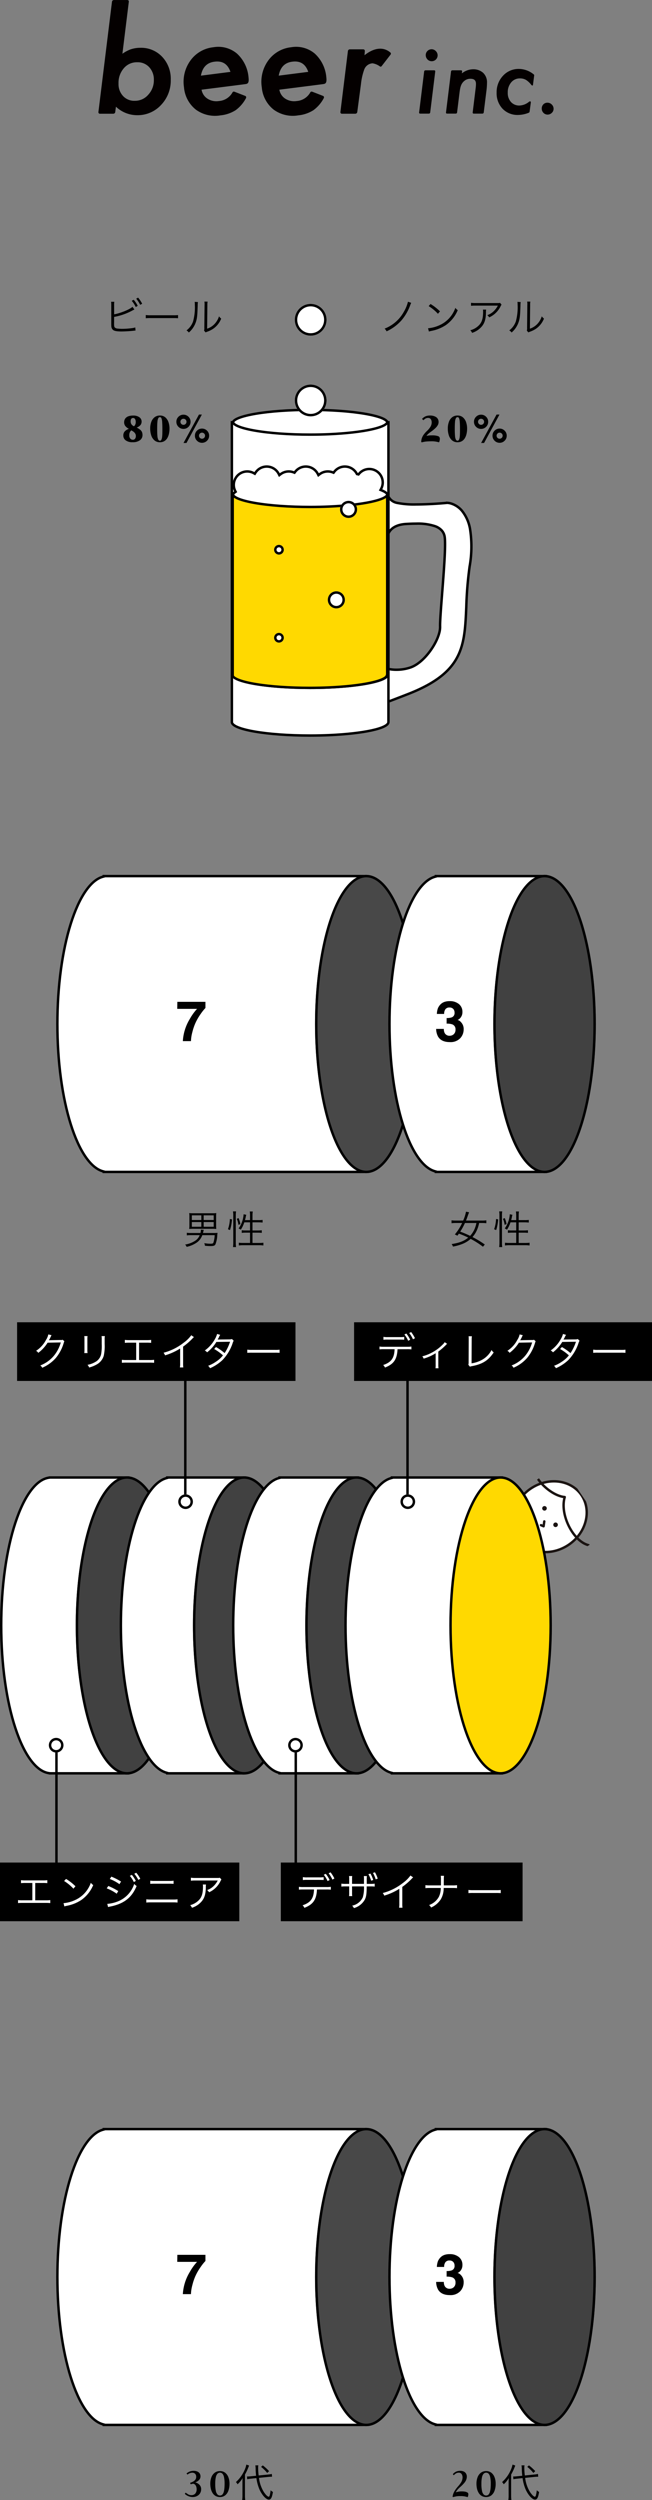 <svg xmlns="http://www.w3.org/2000/svg" xmlns:xlink="http://www.w3.org/1999/xlink" width="267" height="1022.614" viewBox="0 0 267 1022.614">
  <rect x="0" y="0" width="267" height="1022.614" fill="#808080" stroke="none"/>
  <defs>
    <clipPath id="clip-path">
      <rect id="長方形_145" data-name="長方形 145" width="34.149" height="31.667" fill="none"/>
    </clipPath>
  </defs>
  <g id="グループ_211" data-name="グループ 211" transform="translate(-2578.5 -4464.102)">
    <g id="グループ_141" data-name="グループ 141">
      <g id="グループ_66" data-name="グループ 66" transform="translate(3089.797 8525.102)">
        <path id="パス_1" data-name="パス 1" d="M26.128,213.257a11.774,11.774,0,0,0-8.894-3.708,12.478,12.478,0,0,0-4.065.646,14.341,14.341,0,0,0-3.341,1.8l2.445-19.8h-.007c0-.021.012-.042.015-.064l.176-1.426a.611.611,0,0,0-.62-.7H6.354a.822.822,0,0,0-.793.7l-.175,1.426c0,.022,0,.043,0,.064H5.378L.181,234.4,0,235.825a.611.611,0,0,0,.62.7H6.106a.822.822,0,0,0,.793-.7l.163-1.324H7.07l.11-.865a12.592,12.592,0,0,0,8.731,3.484,13.02,13.02,0,0,0,9.756-4.192,14.4,14.4,0,0,0,3.962-10.337,13.036,13.036,0,0,0-3.5-9.335M20.4,228.762a7.1,7.1,0,0,1-5.517,2.469,6.209,6.209,0,0,1-4.8-1.966,7.091,7.091,0,0,1-1.843-5.107,9.008,9.008,0,0,1,2.18-6.256,6.92,6.92,0,0,1,5.46-2.436,6.389,6.389,0,0,1,4.929,2.015,7.4,7.4,0,0,1,1.9,5.247,8.584,8.584,0,0,1-2.311,6.036" transform="translate(-471 -4251)" fill="#040000"/>
        <path id="パス_2" data-name="パス 2" d="M96.606,240.96a14.875,14.875,0,0,0-4.706-9.7,11.84,11.84,0,0,0-9.692-2.618,13.235,13.235,0,0,0-9.412,5.46,14.831,14.831,0,0,0-2.619,10.943,13.031,13.031,0,0,0,4.84,9.1A13.286,13.286,0,0,0,85.145,256.5a14.086,14.086,0,0,0,6.2-2.122,14.475,14.475,0,0,0,4.186-4.858.834.834,0,0,0,.112-.368.594.594,0,0,0-.394-.606s-4.235-1.654-4.525-1.747a.621.621,0,0,0-.694.332,6.93,6.93,0,0,1-5.524,3.513,6.72,6.72,0,0,1-4.884-1.075,5.451,5.451,0,0,1-2.254-3.562s17.382-2.193,18.112-2.309c.923-.145,1.366-.65,1.126-2.74m-19.5-.692c.634-3.447,2.458-5.319,5.562-5.716,3.279-.42,5.423.945,6.536,4.169Z" transform="translate(-506.126 -4270.317)" fill="#040000"/>
        <path id="パス_3" data-name="パス 3" d="M160.526,240.96a14.875,14.875,0,0,0-4.706-9.7,11.84,11.84,0,0,0-9.692-2.618,13.235,13.235,0,0,0-9.412,5.46,14.831,14.831,0,0,0-2.619,10.943,13.031,13.031,0,0,0,4.84,9.1,13.286,13.286,0,0,0,10.128,2.351,14.086,14.086,0,0,0,6.2-2.122,14.475,14.475,0,0,0,4.186-4.858.834.834,0,0,0,.112-.368.594.594,0,0,0-.394-.606s-4.235-1.654-4.525-1.747a.621.621,0,0,0-.694.332,6.93,6.93,0,0,1-5.524,3.513,6.72,6.72,0,0,1-4.884-1.075,5.451,5.451,0,0,1-2.254-3.562s17.382-2.193,18.112-2.309c.923-.145,1.366-.65,1.126-2.74m-19.5-.692c.634-3.447,2.458-5.319,5.562-5.716,3.279-.42,5.423.945,6.536,4.169Z" transform="translate(-538.188 -4270.317)" fill="#040000"/>
        <path id="パス_4" data-name="パス 4" d="M219.258,231.492h0c-3.044-2.558-6.95-1.743-10.553,1.149l.023-.294s0-.007,0-.011l.108-1.419a.647.647,0,0,0-.653-.7h-5.6v.011a.824.824,0,0,0-.673.689l-.044.362L198.9,255.337l-.065.53a.61.61,0,0,0,.62.7h5.482a.831.831,0,0,0,.8-.7l.089-.668,1.435-10.809a24.907,24.907,0,0,1,1.337-5.925,3.872,3.872,0,0,1,3.417-2.527,7.055,7.055,0,0,1,2.974,1.254c.314.219.517.149.772-.15l3.606-4.655a.627.627,0,0,0-.11-.9" transform="translate(-570.733 -4271.042)" fill="#040000"/>
        <path id="パス_5" data-name="パス 5" d="M368.375,275.025a2.454,2.454,0,0,0-1.8-.737,2.262,2.262,0,0,0-1.652.692,2.38,2.38,0,0,0-.65,1.693,2.436,2.436,0,0,0,.7,1.76,2.3,2.3,0,0,0,1.7.722,2.415,2.415,0,0,0,1.709-.7,2.236,2.236,0,0,0,.741-1.668,2.388,2.388,0,0,0-.753-1.762" transform="translate(-653.721 -4293.279)" fill="#040000"/>
        <path id="パス_6" data-name="パス 6" d="M300.826,248.327a5.968,5.968,0,0,0-4.21-1.474,7.5,7.5,0,0,0-4.528,1.69l.082-.716.01-.087a.41.41,0,0,0-.416-.467h-3.581a.546.546,0,0,0-.527.466l-.011.088-1.939,15.751-.117.948a.406.406,0,0,0,.413.466h3.6a.547.547,0,0,0,.527-.466l.111-.9.882-7.15c.084-.686.181-1.3.29-1.817a6.8,6.8,0,0,1,.388-1.3,4.334,4.334,0,0,1,1.284-1.732,3.753,3.753,0,0,1,2.508-.891c1.552,0,2.275.664,2.275,2.091,0,.222-.009.481-.027.77s-.051.618-.1.991l-1.162,9.467-.058.474a.406.406,0,0,0,.412.466h3.583a.548.548,0,0,0,.528-.466l.059-.474,1.063-8.529a27.344,27.344,0,0,0,.221-3.174,5.307,5.307,0,0,0-1.561-4.021" transform="translate(-614.249 -4279.518)" fill="#040000"/>
        <path id="パス_7" data-name="パス 7" d="M269.7,247.7h-3.6a.546.546,0,0,0-.527.466l-.117.948-1.931,15.683-.019.155a.406.406,0,0,0,.412.466h3.6a.547.547,0,0,0,.527-.466l.117-.948,1.923-15.62.027-.218a.406.406,0,0,0-.412-.466" transform="translate(-603.173 -4279.94)" fill="#040000"/>
        <path id="パス_8" data-name="パス 8" d="M273.078,231.166a2.369,2.369,0,0,0-3.425-.039,2.314,2.314,0,0,0-.694,1.693,2.536,2.536,0,0,0,.713,1.766,2.373,2.373,0,0,0,1.729.731,2.408,2.408,0,0,0,1.677-4.151" transform="translate(-605.909 -4271.271)" fill="#040000"/>
        <path id="パス_9" data-name="パス 9" d="M342.586,249.181a.472.472,0,0,0-.234-.409,9.737,9.737,0,0,0-6-2.212,8.65,8.65,0,0,0-6.543,2.8,9.755,9.755,0,0,0-2.609,6.916,9.158,9.158,0,0,0,2.428,6.571,8.446,8.446,0,0,0,6.34,2.544,12.043,12.043,0,0,0,4.376-.9.551.551,0,0,0,.34-.374c.074-.446.5-3.623.515-3.8.055-.6-.4-.572-.735-.314a6.531,6.531,0,0,1-3.929,1.534,4.519,4.519,0,0,1-3.456-1.438,5.443,5.443,0,0,1-1.323-3.835,6.2,6.2,0,0,1,1.419-4.207,4.52,4.52,0,0,1,3.6-1.614,4.758,4.758,0,0,1,2.5.639,8.732,8.732,0,0,1,2.054,1.908c.284.417.693.5.756.091Z" transform="translate(-635.124 -4279.37)" fill="#040000"/>
      </g>
      <g id="グループ_59" data-name="グループ 59" transform="translate(4551.5 1605.968)">
        <g id="グループ_58" data-name="グループ 58" transform="translate(-1743.421 3456.846) rotate(56)">
          <g id="グループ_57" data-name="グループ 57" clip-path="url(#clip-path)">
            <path id="パス_167" data-name="パス 167" d="M20.7,31.932c8.68,0,13.867-7.036,13.867-15.716S29.382.5,20.7.5,6.835,7.536,6.835,16.216,12.022,31.932,20.7,31.932" transform="translate(-5.231 -0.383)" fill="#fff"/>
            <ellipse id="楕円形_52" data-name="楕円形 52" cx="13.867" cy="15.716" rx="13.867" ry="15.716" transform="translate(1.604 0.117)" fill="none" stroke="#1a1311" stroke-miterlimit="10" stroke-width="1"/>
            <path id="パス_168" data-name="パス 168" d="M81.269,63.811a.939.939,0,1,1-.939-.939.939.939,0,0,1,.939.939" transform="translate(-60.763 -48.12)" fill="#1a1311"/>
            <path id="パス_169" data-name="パス 169" d="M46.687,63.811a.939.939,0,1,1-.939-.939.939.939,0,0,1,.939.939" transform="translate(-34.296 -48.12)" fill="#1a1311"/>
            <path id="パス_170" data-name="パス 170" d="M.5,31.516c3.956.033,9.674-1.845,12.143-4.937,4.7,5.769,16.949,7.266,21.771,2.932" transform="translate(-0.383 -20.343)" fill="none" stroke="#1a1311" stroke-linecap="round" stroke-linejoin="round" stroke-width="1"/>
            <path id="パス_171" data-name="パス 171" d="M67.469,79.9l1.493,1.355-.974.626" transform="translate(-51.638 -61.155)" fill="none" stroke="#1a1311" stroke-linecap="round" stroke-linejoin="round" stroke-width="1"/>
            <line id="線_21" data-name="線 21" x2="0.605" transform="translate(14.866 24.595)" fill="none" stroke="#1a1311" stroke-linecap="round" stroke-linejoin="round" stroke-width="1"/>
            <line id="線_22" data-name="線 22" x2="0.605" transform="translate(15.471 24.595)" fill="none" stroke="#1a1311" stroke-linecap="round" stroke-linejoin="round" stroke-width="1"/>
          </g>
        </g>
        <rect id="長方形_144" data-name="長方形 144" width="122" height="24" transform="translate(-1828 3399)"/>
        <path id="パス_215" data-name="パス 215" d="M12.64-6.976a12.574,12.574,0,0,1,1.84.08V-8.08a10.5,10.5,0,0,1-1.856.1H3.264a10.614,10.614,0,0,1-1.856-.1V-6.9a12.574,12.574,0,0,1,1.84-.08H7.584C7.456-3.328,6.208-1.616,2.9-.512A2.8,2.8,0,0,1,3.648.528C7.264-.88,8.608-2.832,8.8-6.976ZM3.024-10.832a11.147,11.147,0,0,1,1.824-.08H9.712q1.512.024,1.824.048v-1.152a14.451,14.451,0,0,1-1.84.08H4.864a8.309,8.309,0,0,1-1.84-.112ZM11.6-13.008a12.192,12.192,0,0,1,1.552,2.592l.816-.448A12.451,12.451,0,0,0,12.4-13.392Zm1.968-.592a12.53,12.53,0,0,1,1.552,2.576l.816-.448A13.317,13.317,0,0,0,14.368-14ZM28.112-9.856a5.211,5.211,0,0,1-.9,1.04A17.593,17.593,0,0,1,22.64-5.488,15.789,15.789,0,0,1,18.928-4.08a2.954,2.954,0,0,1,.56.96A18.643,18.643,0,0,0,24.4-5.328V-.576A9.189,9.189,0,0,1,24.336.816h1.248A8.551,8.551,0,0,1,25.5-.592V-6A26.741,26.741,0,0,0,28.72-8.816a2.041,2.041,0,0,1,.384-.368Zm9.776-2.432a8.27,8.27,0,0,1,.048.864v.592L37.9-1.664a3.07,3.07,0,0,1-.112,1.04l.64.8a4.02,4.02,0,0,1,.928-.24c4.272-.832,6.624-2.32,8.816-5.584a4.075,4.075,0,0,1-.88-1.008,9.685,9.685,0,0,1-3.6,3.84,12.08,12.08,0,0,1-4.576,1.6l.048-9.648a9.857,9.857,0,0,1,.08-1.424ZM58.8-13.04A7.256,7.256,0,0,1,57.792-10.7,11.854,11.854,0,0,1,53.776-6.32a2.379,2.379,0,0,1,.9.832A15.425,15.425,0,0,0,58.5-9.648l5.392-.1a14.7,14.7,0,0,1-2.752,5.36A13.61,13.61,0,0,1,55.488-.336a2.412,2.412,0,0,1,.8.944,15.668,15.668,0,0,0,5.568-4,16.927,16.927,0,0,0,3.2-6.016c.176-.576.176-.592.32-.784l-.688-.672a1.572,1.572,0,0,1-.832.112c-4.624.08-4.624.08-4.832.128a15.3,15.3,0,0,0,.736-1.424,3.056,3.056,0,0,1,.352-.656Zm17.744-.176a8.739,8.739,0,0,1-.944,2.192,13.923,13.923,0,0,1-4.08,4.56,2.935,2.935,0,0,1,.928.768,15.892,15.892,0,0,0,3.808-4.256l5.6-.08a19.111,19.111,0,0,1-2.224,4.64A22.857,22.857,0,0,0,76.1-7.872l-.736.816a20.125,20.125,0,0,1,3.584,2.592,11.225,11.225,0,0,1-2.768,2.528A14.423,14.423,0,0,1,72.864-.192,2.844,2.844,0,0,1,73.648.8,17.846,17.846,0,0,0,78.7-2.5a18.206,18.206,0,0,0,4.176-6.88,3.59,3.59,0,0,1,.464-1.056l-.72-.72a2.772,2.772,0,0,1-.928.16c-4.72.048-4.72.048-4.944.08a8.139,8.139,0,0,0,.5-.88,5.293,5.293,0,0,1,.56-1.056ZM88.912-5.488A17.479,17.479,0,0,1,90.9-5.552h9.28a18.3,18.3,0,0,1,1.952.064v-1.3a12.619,12.619,0,0,1-1.936.08H90.9a11.318,11.318,0,0,1-1.984-.1Z" transform="translate(-1819 3417)" fill="#fafafa"/>
        <g id="グループ_25" data-name="グループ 25" transform="translate(-1899.677 3462) rotate(90)">
          <g id="合体_7" data-name="合体 7" transform="translate(-1973 3462)" fill="#fff">
            <path d="M 2034 -3389.177 C 2018.263 -3389.177 2003.343 -3391.236 1991.989 -3394.976 C 1986.493 -3396.787 1982.097 -3398.9 1978.925 -3401.256 C 1975.719 -3403.637 1973.915 -3406.156 1973.563 -3408.745 L 1973.505 -3409.177 L 1973.5 -3409.177 L 1973.5 -3409.677 L 1973.5 -3441.177 L 2094.5 -3441.177 L 2094.5 -3409.177 L 2094.496 -3409.177 L 2094.437 -3408.745 C 2094.085 -3406.156 2092.281 -3403.637 2089.075 -3401.256 C 2085.903 -3398.9 2081.507 -3396.787 2076.011 -3394.976 C 2064.657 -3391.236 2049.737 -3389.177 2034 -3389.177 Z" stroke="none"/>
            <path d="M 2034 -3389.677 C 2049.685 -3389.677 2064.55 -3391.727 2075.854 -3395.451 C 2081.3 -3397.245 2085.648 -3399.333 2088.777 -3401.657 C 2091.871 -3403.955 2093.608 -3406.362 2093.941 -3408.812 L 2094 -3409.244 L 2094 -3440.677 L 1974 -3440.677 L 1974 -3409.245 L 1974.059 -3408.812 C 1974.392 -3406.362 1976.129 -3403.955 1979.223 -3401.657 C 1982.353 -3399.333 1986.7 -3397.245 1992.146 -3395.451 C 2003.451 -3391.727 2018.315 -3389.677 2034 -3389.677 M 2034 -3388.677 C 2001.283 -3388.677 1974.582 -3397.543 1973.068 -3408.677 L 1973 -3408.677 L 1973 -3441.677 L 2095 -3441.677 L 2095 -3408.677 L 2094.932 -3408.677 C 2093.418 -3397.543 2066.717 -3388.677 2034 -3388.677 Z" stroke="none" fill="#000"/>
          </g>
          <g id="楕円形_22" data-name="楕円形 22" transform="translate(0 0.323)" fill="#414141" stroke="#000" stroke-width="1">
            <ellipse cx="61" cy="21" rx="61" ry="21" stroke="none"/>
            <ellipse cx="61" cy="21" rx="60.5" ry="20.5" fill="none"/>
          </g>
        </g>
        <g id="グループ_20" data-name="グループ 20" transform="translate(-1851.815 3462) rotate(90)">
          <g id="合体_8" data-name="合体 8" transform="translate(-1924 3462)" fill="#fff">
            <path d="M 1985 -3390.315 C 1969.77 -3390.315 1955.203 -3392.261 1943.985 -3395.795 C 1938.549 -3397.507 1934.118 -3399.515 1930.815 -3401.763 C 1927.48 -3404.033 1925.441 -3406.451 1924.755 -3408.948 L 1924.655 -3409.316 L 1924.5 -3409.316 L 1924.5 -3410.816 L 1924.5 -3440.315 L 2045.5 -3440.315 L 2045.5 -3409.316 L 2045.345 -3409.316 L 2045.245 -3408.948 C 2044.559 -3406.451 2042.52 -3404.033 2039.185 -3401.763 C 2035.882 -3399.515 2031.451 -3397.507 2026.015 -3395.795 C 2014.797 -3392.261 2000.231 -3390.315 1985 -3390.315 Z" stroke="none"/>
            <path d="M 1985 -3390.815 C 2000.181 -3390.815 2014.694 -3392.753 2025.865 -3396.272 C 2031.254 -3397.969 2035.641 -3399.956 2038.903 -3402.176 C 2042.138 -3404.378 2044.109 -3406.701 2044.762 -3409.08 L 2044.964 -3409.816 L 2045 -3409.816 L 2045 -3439.815 L 1925 -3439.815 L 1925 -3409.816 L 1925.036 -3409.816 L 1925.238 -3409.08 C 1925.891 -3406.701 1927.862 -3404.378 1931.097 -3402.176 C 1934.359 -3399.956 1938.746 -3397.969 1944.136 -3396.272 C 1955.306 -3392.753 1969.819 -3390.815 1985 -3390.815 M 1985 -3389.815 C 1953.27 -3389.815 1927.199 -3398.156 1924.273 -3408.816 L 1924 -3408.816 L 1924 -3440.815 L 2046 -3440.815 L 2046 -3408.816 L 2045.727 -3408.816 C 2042.801 -3398.156 2016.73 -3389.815 1985 -3389.815 Z" stroke="none" fill="#000"/>
          </g>
          <g id="楕円形_22-2" data-name="楕円形 22" transform="translate(0 0.185)" fill="#414141" stroke="#000" stroke-width="1">
            <ellipse cx="61" cy="21" rx="61" ry="21" stroke="none"/>
            <ellipse cx="61" cy="21" rx="60.5" ry="20.5" fill="none"/>
          </g>
        </g>
        <g id="グループ_23" data-name="グループ 23" transform="translate(-1805.831 3462) rotate(90)">
          <g id="合体_9" data-name="合体 9" transform="translate(-1878 3462)" fill="#fff">
            <path d="M 1939 -3390.331 C 1923.769 -3390.331 1909.203 -3392.277 1897.985 -3395.811 C 1892.549 -3397.523 1888.118 -3399.531 1884.815 -3401.779 C 1881.48 -3404.049 1879.441 -3406.466 1878.755 -3408.963 L 1878.655 -3409.331 L 1878.5 -3409.331 L 1878.5 -3410.831 L 1878.5 -3441.331 L 1999.5 -3441.331 L 1999.5 -3409.331 L 1999.346 -3409.331 L 1999.245 -3408.963 C 1998.559 -3406.466 1996.52 -3404.049 1993.185 -3401.779 C 1989.882 -3399.531 1985.451 -3397.523 1980.015 -3395.811 C 1968.797 -3392.277 1954.231 -3390.331 1939 -3390.331 Z" stroke="none"/>
            <path d="M 1939 -3390.831 C 1954.181 -3390.831 1968.694 -3392.769 1979.865 -3396.288 C 1985.254 -3397.985 1989.641 -3399.972 1992.903 -3402.192 C 1996.138 -3404.394 1998.109 -3406.716 1998.762 -3409.096 L 1998.964 -3409.831 L 1999 -3409.831 L 1999 -3440.831 L 1879 -3440.831 L 1879 -3409.831 L 1879.036 -3409.831 L 1879.238 -3409.096 C 1879.891 -3406.716 1881.862 -3404.394 1885.097 -3402.192 C 1888.359 -3399.972 1892.746 -3397.985 1898.135 -3396.288 C 1909.306 -3392.769 1923.818 -3390.831 1939 -3390.831 M 1939 -3389.831 C 1907.27 -3389.831 1881.199 -3398.171 1878.273 -3408.831 L 1878 -3408.831 L 1878 -3441.831 L 2000 -3441.831 L 2000 -3408.831 L 1999.727 -3408.831 C 1996.801 -3398.171 1970.73 -3389.831 1939 -3389.831 Z" stroke="none" fill="#000"/>
          </g>
          <g id="楕円形_22-3" data-name="楕円形 22" transform="translate(0 0.169)" fill="#414141" stroke="#000" stroke-width="1">
            <ellipse cx="61" cy="21" rx="61" ry="21" stroke="none"/>
            <ellipse cx="61" cy="21" rx="60.5" ry="20.5" fill="none"/>
          </g>
        </g>
        <g id="グループ_24" data-name="グループ 24" transform="translate(-1746.708 3462) rotate(90)">
          <g id="合体_10" data-name="合体 10" transform="translate(-1832 3462)" fill="#fff">
            <path d="M 1893 -3377.207 C 1877.769 -3377.207 1863.203 -3379.153 1851.985 -3382.687 C 1846.549 -3384.399 1842.118 -3386.407 1838.816 -3388.655 C 1835.48 -3390.925 1833.441 -3393.343 1832.756 -3395.84 L 1832.655 -3396.207 L 1832.5 -3396.207 L 1832.5 -3397.707 L 1832.5 -3441.207 L 1953.5 -3441.207 L 1953.5 -3396.207 L 1953.346 -3396.207 L 1953.245 -3395.84 C 1952.559 -3393.343 1950.521 -3390.925 1947.185 -3388.655 C 1943.882 -3386.407 1939.451 -3384.399 1934.015 -3382.687 C 1922.797 -3379.153 1908.231 -3377.207 1893 -3377.207 Z" stroke="none"/>
            <path d="M 1893 -3377.707 C 1908.181 -3377.707 1922.694 -3379.645 1933.865 -3383.164 C 1939.254 -3384.862 1943.641 -3386.848 1946.903 -3389.068 C 1950.138 -3391.27 1952.109 -3393.593 1952.763 -3395.972 L 1952.964 -3396.707 L 1953 -3396.707 L 1953 -3440.707 L 1833 -3440.707 L 1833 -3396.707 L 1833.036 -3396.707 L 1833.238 -3395.972 C 1833.891 -3393.593 1835.862 -3391.27 1839.097 -3389.068 C 1842.359 -3386.848 1846.746 -3384.862 1852.136 -3383.164 C 1863.306 -3379.645 1877.819 -3377.707 1893 -3377.707 M 1893 -3376.707 C 1861.271 -3376.707 1835.199 -3385.048 1832.274 -3395.707 L 1832 -3395.707 L 1832 -3441.707 L 1954 -3441.707 L 1954 -3395.707 L 1953.727 -3395.707 C 1950.801 -3385.048 1924.73 -3376.707 1893 -3376.707 Z" stroke="none" fill="#000"/>
          </g>
          <g id="パス_166" data-name="パス 166" transform="translate(0 0.292)" fill="#ffd900">
            <path d="M 61 41.5 C 52.789 41.5 44.825 40.947 37.328 39.855 C 30.095 38.802 23.602 37.295 18.029 35.376 C 12.483 33.467 8.136 31.25 5.109 28.786 C 2.051 26.297 0.5 23.677 0.5 21 C 0.5 18.323 2.051 15.703 5.109 13.214 C 8.136 10.75 12.483 8.533 18.029 6.624 C 23.602 4.705 30.095 3.198 37.328 2.145 C 44.825 1.053 52.789 0.5 61 0.5 C 69.211 0.5 77.175 1.053 84.672 2.145 C 91.905 3.198 98.398 4.705 103.971 6.624 C 109.517 8.533 113.864 10.75 116.891 13.214 C 119.949 15.703 121.5 18.323 121.5 21 C 121.5 23.677 119.949 26.297 116.891 28.786 C 113.864 31.25 109.517 33.467 103.971 35.376 C 98.398 37.295 91.905 38.802 84.672 39.855 C 77.175 40.947 69.211 41.5 61 41.5 Z" stroke="none"/>
            <path d="M 61 1 C 52.813 1 44.873 1.552 37.4 2.64 C 30.198 3.689 23.735 5.188 18.192 7.096 C 12.701 8.987 8.406 11.175 5.425 13.601 C 2.489 15.991 1 18.48 1 21 C 1 23.52 2.489 26.009 5.425 28.399 C 8.406 30.825 12.701 33.013 18.192 34.904 C 23.735 36.812 30.198 38.311 37.4 39.36 C 44.873 40.448 52.813 41 61 41 C 69.187 41 77.127 40.448 84.6 39.36 C 91.802 38.311 98.265 36.812 103.808 34.904 C 109.299 33.013 113.594 30.825 116.575 28.399 C 119.511 26.009 121 23.52 121 21 C 121 18.48 119.511 15.991 116.575 13.601 C 113.594 11.175 109.299 8.987 103.808 7.096 C 98.265 5.188 91.802 3.689 84.6 2.64 C 77.127 1.552 69.187 1 61 1 M 61 0 C 94.689 0 122 9.402 122 21 C 122 32.598 94.689 42 61 42 C 27.311 42 0 32.598 0 21 C 0 9.402 27.311 0 61 0 Z" stroke="none" fill="#000"/>
          </g>
        </g>
        <rect id="長方形_141" data-name="長方形 141" width="98" height="24" transform="translate(-1973 3620)"/>
        <rect id="長方形_143" data-name="長方形 143" width="99" height="24" transform="translate(-1858 3620)"/>
        <rect id="長方形_142" data-name="長方形 142" width="114" height="24" transform="translate(-1966 3399)"/>
        <path id="パス_216" data-name="パス 216" d="M8.432-9.648H11.52a14.574,14.574,0,0,1,1.856.08V-10.8a11.63,11.63,0,0,1-1.872.1H4.48a11.63,11.63,0,0,1-1.872-.1v1.232a14.574,14.574,0,0,1,1.856-.08H7.248V-2.56h-4a11.41,11.41,0,0,1-1.856-.1v1.248a14.605,14.605,0,0,1,1.84-.08h9.5a14.728,14.728,0,0,1,1.856.08V-2.656a11.512,11.512,0,0,1-1.872.1H8.432Zm11.824-.8a17.668,17.668,0,0,1,3.808,3.136L24.9-8.3a20.843,20.843,0,0,0-3.856-3.008Zm.112,10.4a8.406,8.406,0,0,1,.96-.256A16.131,16.131,0,0,0,27.3-2.688,14.033,14.033,0,0,0,32.176-8.8a3.2,3.2,0,0,1-.976-.944,12.09,12.09,0,0,1-6.528,7.12,13.926,13.926,0,0,1-4.656,1.232ZM38.976-11.28a17.272,17.272,0,0,1,3.936,2.128l.656-1.072A24.924,24.924,0,0,0,39.6-12.24ZM37.712-7.44a17.664,17.664,0,0,1,4.08,2.192l.624-1.088a25.6,25.6,0,0,0-4.064-2.08ZM38.256.208a4.9,4.9,0,0,1,.624-.16c5.76-1.088,9.056-3.6,11.072-8.448a4.924,4.924,0,0,1-.992-.864A11.437,11.437,0,0,1,42.24-2.1a14.527,14.527,0,0,1-4.208.992h-.1ZM47.184-12.56a12.937,12.937,0,0,1,1.632,2.544l.8-.48a12.754,12.754,0,0,0-1.632-2.48Zm1.808-.848A12.316,12.316,0,0,1,50.64-10.9l.8-.464a12.228,12.228,0,0,0-1.664-2.48ZM55.536-9.28a15.88,15.88,0,0,1,1.7-.064h6.144a15.88,15.88,0,0,1,1.7.064v-1.3a9.96,9.96,0,0,1-1.712.1H57.248a9.96,9.96,0,0,1-1.712-.1ZM53.92-1.632a14.451,14.451,0,0,1,1.84-.08h9.1a14.3,14.3,0,0,1,1.84.08V-2.976a11.41,11.41,0,0,1-1.856.1H55.776a11.41,11.41,0,0,1-1.856-.1ZM84.032-11.808c-.288.112-.288.112-1.36.112H74.08a11.727,11.727,0,0,1-1.9-.112v1.232a15.449,15.449,0,0,1,1.888-.08h9.088A8.488,8.488,0,0,1,81.36-8.272a6.927,6.927,0,0,1-2.528,1.52,3.143,3.143,0,0,1,.784.912,9.576,9.576,0,0,0,4.672-4.56,2.871,2.871,0,0,1,.384-.64ZM77.056-9.024a4.225,4.225,0,0,1,.064.864c0,3.12-.624,4.752-2.32,6.112A7.519,7.519,0,0,1,71.872-.576,3.129,3.129,0,0,1,72.608.5a8.716,8.716,0,0,0,4.1-2.768c1.088-1.376,1.536-2.96,1.584-5.632a5.8,5.8,0,0,1,.064-1.12Z" transform="translate(-1967 3638)" fill="#fff"/>
        <path id="パス_217" data-name="パス 217" d="M12.64-6.976a12.574,12.574,0,0,1,1.84.08V-8.08a10.5,10.5,0,0,1-1.856.1H3.264a10.614,10.614,0,0,1-1.856-.1V-6.9a12.574,12.574,0,0,1,1.84-.08H7.584C7.456-3.328,6.208-1.616,2.9-.512A2.8,2.8,0,0,1,3.648.528C7.264-.88,8.608-2.832,8.8-6.976ZM3.024-10.832a11.147,11.147,0,0,1,1.824-.08H9.712q1.512.024,1.824.048v-1.152a14.451,14.451,0,0,1-1.84.08H4.864a8.309,8.309,0,0,1-1.84-.112ZM11.6-13.008a12.192,12.192,0,0,1,1.552,2.592l.816-.448A12.451,12.451,0,0,0,12.4-13.392Zm1.968-.592a12.53,12.53,0,0,1,1.552,2.576l.816-.448A13.317,13.317,0,0,0,14.368-14Zm9.6,4.32v-1.9a8.524,8.524,0,0,1,.064-1.3h-1.3A7.814,7.814,0,0,1,22-11.136V-9.28H20.672a10.938,10.938,0,0,1-1.872-.1V-8.16a12.831,12.831,0,0,1,1.856-.08H22v2.624a7.691,7.691,0,0,1-.064,1.344h1.3a8.39,8.39,0,0,1-.064-1.3V-8.24h4.864a13.023,13.023,0,0,1-.48,4.48A6.1,6.1,0,0,1,23.2-.368,2.866,2.866,0,0,1,23.92.64a7.443,7.443,0,0,0,4.464-3.456c.592-1.152.768-2.336.784-5.424h1.408a12.831,12.831,0,0,1,1.856.08V-9.376a10.938,10.938,0,0,1-1.872.1H29.184v-1.68a12.222,12.222,0,0,1,.064-1.52H28a11.189,11.189,0,0,1,.048,1.632V-9.28Zm6.688-3.968a12.354,12.354,0,0,1,1.136,2.672l.848-.288A12.713,12.713,0,0,0,30.7-13.488Zm1.872-.5a12.777,12.777,0,0,1,1.12,2.624l.832-.288a12.4,12.4,0,0,0-1.136-2.608Zm15.36,1.04A13.43,13.43,0,0,1,44.032-9.68a22.529,22.529,0,0,1-8.3,4.144,3.7,3.7,0,0,1,.624,1.072,25.012,25.012,0,0,0,6.176-2.8v6.08a8.34,8.34,0,0,1-.1,1.664h1.392a10.629,10.629,0,0,1-.08-1.7V-8.032a28.18,28.18,0,0,0,3.744-3.216,3.622,3.622,0,0,1,.7-.672ZM60.736-8.656v-1.408l.016-1.152a7.718,7.718,0,0,1,.08-1.36H59.488a7.7,7.7,0,0,1,.08,1.36v1.152c0,.5,0,.816-.016,1.408H55.088a9.864,9.864,0,0,1-1.872-.112V-7.52a14.728,14.728,0,0,1,1.856-.08H59.5a8.063,8.063,0,0,1-.816,3.68,7.391,7.391,0,0,1-3.968,3.3A3.5,3.5,0,0,1,55.536.4,9.217,9.217,0,0,0,59.5-2.944,8.836,8.836,0,0,0,60.688-7.6H64.3a14.728,14.728,0,0,1,1.856.08V-8.768a9.766,9.766,0,0,1-1.872.112Zm10.1,3.168a17.479,17.479,0,0,1,1.984-.064H82.1a18.3,18.3,0,0,1,1.952.064v-1.3a12.619,12.619,0,0,1-1.936.08h-9.3a11.318,11.318,0,0,1-1.984-.1Z" transform="translate(-1852 3638)" fill="#fff"/>
        <path id="パス_214" data-name="パス 214" d="M6.8-13.04A7.256,7.256,0,0,1,5.792-10.7,11.854,11.854,0,0,1,1.776-6.32a2.379,2.379,0,0,1,.9.832A15.425,15.425,0,0,0,6.5-9.648l5.392-.1a14.7,14.7,0,0,1-2.752,5.36A13.61,13.61,0,0,1,3.488-.336a2.412,2.412,0,0,1,.8.944,15.668,15.668,0,0,0,5.568-4,16.927,16.927,0,0,0,3.2-6.016c.176-.576.176-.592.32-.784l-.688-.672a1.572,1.572,0,0,1-.832.112c-4.624.08-4.624.08-4.832.128a15.3,15.3,0,0,0,.736-1.424,3.057,3.057,0,0,1,.352-.656Zm14.72.688a9.41,9.41,0,0,1,.064,1.344v4.272a9.7,9.7,0,0,1-.064,1.344h1.328a8.473,8.473,0,0,1-.064-1.328v-4.3a8.741,8.741,0,0,1,.064-1.328Zm7.072,0a8.9,8.9,0,0,1,.064,1.408v1.808a19.894,19.894,0,0,1-.224,4.08,4.773,4.773,0,0,1-2.56,3.376,9.316,9.316,0,0,1-3.04,1.088A3.06,3.06,0,0,1,23.5.512,12.6,12.6,0,0,0,26.416-.64a6.08,6.08,0,0,0,3.04-3.552,18.032,18.032,0,0,0,.4-4.88V-10.96a7.142,7.142,0,0,1,.08-1.392Zm15.36,2.7H47.04a14.574,14.574,0,0,1,1.856.08V-10.8a11.63,11.63,0,0,1-1.872.1H40a11.63,11.63,0,0,1-1.872-.1v1.232a14.574,14.574,0,0,1,1.856-.08h2.784V-2.56h-4a11.41,11.41,0,0,1-1.856-.1v1.248a14.605,14.605,0,0,1,1.84-.08h9.5a14.728,14.728,0,0,1,1.856.08V-2.656a11.512,11.512,0,0,1-1.872.1H43.952ZM65.328-12.7A13.431,13.431,0,0,1,62.272-9.68a22.529,22.529,0,0,1-8.3,4.144,3.7,3.7,0,0,1,.624,1.072,25.012,25.012,0,0,0,6.176-2.8v6.08a8.34,8.34,0,0,1-.1,1.664h1.392a10.629,10.629,0,0,1-.08-1.7V-8.032a28.179,28.179,0,0,0,3.744-3.216,3.622,3.622,0,0,1,.7-.672ZM75.9-13.216a8.739,8.739,0,0,1-.944,2.192,13.923,13.923,0,0,1-4.08,4.56,2.935,2.935,0,0,1,.928.768,15.892,15.892,0,0,0,3.808-4.256l5.6-.08a19.111,19.111,0,0,1-2.224,4.64,22.857,22.857,0,0,0-3.536-2.48l-.736.816A20.125,20.125,0,0,1,78.3-4.464a11.225,11.225,0,0,1-2.768,2.528A14.423,14.423,0,0,1,72.224-.192,2.844,2.844,0,0,1,73.008.8a17.846,17.846,0,0,0,5.056-3.3,18.206,18.206,0,0,0,4.176-6.88,3.59,3.59,0,0,1,.464-1.056l-.72-.72a2.772,2.772,0,0,1-.928.16c-4.72.048-4.72.048-4.944.08a8.139,8.139,0,0,0,.5-.88,5.293,5.293,0,0,1,.56-1.056ZM88.272-5.488a17.479,17.479,0,0,1,1.984-.064h9.28a18.3,18.3,0,0,1,1.952.064v-1.3a12.619,12.619,0,0,1-1.936.08h-9.3a11.318,11.318,0,0,1-1.984-.1Z" transform="translate(-1960 3417)" fill="#fff"/>
        <g id="グループ_53" data-name="グループ 53">
          <path id="パス_140" data-name="パス 140" d="M-1949.882,3574.424v46.964" fill="none" stroke="#000" stroke-width="1"/>
          <g id="楕円形_51" data-name="楕円形 51" transform="translate(-1953 3569)" fill="#fff" stroke="#000" stroke-width="1">
            <circle cx="3" cy="3" r="3" stroke="none"/>
            <circle cx="3" cy="3" r="2.5" fill="none"/>
          </g>
        </g>
        <g id="グループ_55" data-name="グループ 55" transform="translate(98)">
          <path id="パス_140-2" data-name="パス 140" d="M-1949.882,3574.424v46.964" fill="none" stroke="#000" stroke-width="1"/>
          <g id="楕円形_51-2" data-name="楕円形 51" transform="translate(-1953 3569)" fill="#fff" stroke="#000" stroke-width="1">
            <circle cx="3" cy="3" r="3" stroke="none"/>
            <circle cx="3" cy="3" r="2.5" fill="none"/>
          </g>
        </g>
        <g id="グループ_54" data-name="グループ 54" transform="translate(-3847 7044.388) rotate(180)">
          <path id="パス_140-3" data-name="パス 140" d="M-1949.882,3574.424v46.964" fill="none" stroke="#000" stroke-width="1"/>
          <g id="楕円形_51-3" data-name="楕円形 51" transform="translate(-1953 3569)" fill="#fff" stroke="#000" stroke-width="1">
            <circle cx="3" cy="3" r="3" stroke="none"/>
            <circle cx="3" cy="3" r="2.5" fill="none"/>
          </g>
        </g>
        <g id="グループ_56" data-name="グループ 56" transform="translate(-3756 7044.388) rotate(180)">
          <path id="パス_140-4" data-name="パス 140" d="M-1949.882,3574.424v46.964" fill="none" stroke="#000" stroke-width="1"/>
          <g id="楕円形_51-4" data-name="楕円形 51" transform="translate(-1953 3569)" fill="#fff" stroke="#000" stroke-width="1">
            <circle cx="3" cy="3" r="3" stroke="none"/>
            <circle cx="3" cy="3" r="2.5" fill="none"/>
          </g>
        </g>
      </g>
      <g id="グループ_60" data-name="グループ 60" transform="translate(4912.5 1011.968)">
        <path id="パス_212" data-name="パス 212" d="M12.912-3.632a11.324,11.324,0,0,1-.528,3.088c-.16.336-.384.416-1.184.416a13.949,13.949,0,0,1-2.544-.24A4.394,4.394,0,0,1,8.928.7,21,21,0,0,0,11.1.832c1.328,0,1.76-.128,2.1-.656a11.712,11.712,0,0,0,.784-3.92c.064-.576.064-.576.1-.832-.656.048-1.056.064-1.632.064H8.128c.048-.224.08-.3.128-.544.1-.416.112-.528.176-.768L7.248-5.888a.515.515,0,0,1,.016.128,4.759,4.759,0,0,1-.176,1.248H3.248a12.58,12.58,0,0,1-1.744-.1v1.072a13.238,13.238,0,0,1,1.744-.1H6.784a4.666,4.666,0,0,1-1.7,2.192A10.637,10.637,0,0,1,.816.208a3.076,3.076,0,0,1,.624.944A11.356,11.356,0,0,0,5.664-.672,6.2,6.2,0,0,0,7.84-3.632Zm.592-7.5a13.07,13.07,0,0,1,.064-1.536,10.493,10.493,0,0,1-1.52.08H4a10.493,10.493,0,0,1-1.52-.08,9.944,9.944,0,0,1,.08,1.536v3.5A12.111,12.111,0,0,1,2.48-6.16a14.4,14.4,0,0,1,1.536-.08H12.1a13.157,13.157,0,0,1,1.472.08A12.569,12.569,0,0,1,13.5-7.632Zm-6.048-.608v1.92h-3.9v-1.92ZM8.4-9.824v-1.92h4.112v1.92Zm-.944.832v1.92h-3.9v-1.92ZM8.4-7.072v-1.92h4.112v1.92ZM27.392-8.88v3.328h-1.84A9.981,9.981,0,0,1,24-5.648V-4.56a11.46,11.46,0,0,1,1.632-.1h1.76V-.448H24.544a12.741,12.741,0,0,1-1.744-.1V.592A11.548,11.548,0,0,1,24.544.48H31.12a11.548,11.548,0,0,1,1.744.112V-.544a12.741,12.741,0,0,1-1.744.1H28.4V-4.656h2.16a11.305,11.305,0,0,1,1.632.1V-5.648a10.619,10.619,0,0,1-1.616.1H28.4V-8.88h2.5a14.375,14.375,0,0,1,1.632.1v-1.1a9.708,9.708,0,0,1-1.648.1H28.4v-1.92a9.982,9.982,0,0,1,.112-1.616H27.28a10.392,10.392,0,0,1,.112,1.616v1.92H25.328c.112-.432.192-.72.272-1.12a6.155,6.155,0,0,1,.256-1.056l-1.1-.224a7.475,7.475,0,0,1-.144,1.248,11.071,11.071,0,0,1-1.9,4.56,6.246,6.246,0,0,1,.9.5A12.028,12.028,0,0,0,25.04-8.88ZM19.184-5.712a17.635,17.635,0,0,0,.8-4.384l-.848-.144a13.911,13.911,0,0,1-.784,4.192Zm2.48,6.96a11.707,11.707,0,0,1-.112-1.776V-11.744a10.117,10.117,0,0,1,.112-1.616H20.416a10.534,10.534,0,0,1,.112,1.616V-.592a13.218,13.218,0,0,1-.112,1.84ZM23.44-8.16a12.766,12.766,0,0,0-.736-2.448l-.736.288a8.245,8.245,0,0,1,.672,2.464Z" transform="translate(-2259 3961)"/>
        <g id="グループ_29" data-name="グループ 29" transform="translate(-2225.708 3810) rotate(90)">
          <g id="合体_3" data-name="合体 3" transform="translate(-2311 3810)" fill="#fff">
            <path d="M 2372 -3725.207 C 2356.769 -3725.207 2342.203 -3727.153 2330.985 -3730.687 C 2325.549 -3732.399 2321.118 -3734.407 2317.815 -3736.655 C 2314.48 -3738.926 2312.441 -3741.343 2311.755 -3743.84 L 2311.655 -3744.208 L 2311.5 -3744.208 L 2311.5 -3745.708 L 2311.5 -3851.208 L 2432.5 -3851.208 L 2432.5 -3744.208 L 2432.346 -3744.208 L 2432.245 -3743.84 C 2431.56 -3741.343 2429.521 -3738.926 2426.185 -3736.655 C 2422.882 -3734.407 2418.451 -3732.399 2413.015 -3730.687 C 2401.797 -3727.153 2387.231 -3725.207 2372 -3725.207 Z" stroke="none"/>
            <path d="M 2372 -3725.707 C 2387.181 -3725.707 2401.694 -3727.645 2412.865 -3731.164 C 2418.254 -3732.862 2422.641 -3734.848 2425.904 -3737.069 C 2429.138 -3739.27 2431.11 -3741.593 2431.763 -3743.972 L 2431.965 -3744.708 L 2432 -3744.708 L 2432 -3850.708 L 2312 -3850.708 L 2312 -3744.708 L 2312.036 -3744.708 L 2312.238 -3743.972 C 2312.891 -3741.593 2314.862 -3739.27 2318.097 -3737.069 C 2321.359 -3734.848 2325.746 -3732.862 2331.136 -3731.164 C 2342.306 -3727.645 2356.819 -3725.707 2372 -3725.707 M 2372 -3724.707 C 2340.271 -3724.707 2314.199 -3733.048 2311.273 -3743.708 L 2311 -3743.708 L 2311 -3851.708 L 2433 -3851.708 L 2433 -3743.708 L 2432.727 -3743.708 C 2429.802 -3733.048 2403.73 -3724.707 2372 -3724.707 Z" stroke="none" fill="#000"/>
          </g>
          <g id="楕円形_22-4" data-name="楕円形 22" transform="translate(0 -62.708)" fill="#484848" stroke="#000" stroke-width="1">
            <ellipse cx="61" cy="21" rx="61" ry="21" stroke="none"/>
            <ellipse cx="61" cy="21" rx="60.5" ry="20.5" fill="none"/>
          </g>
        </g>
        <g id="グループ_28" data-name="グループ 28" transform="translate(-2089.708 3810) rotate(90)">
          <g id="合体_4" data-name="合体 4" transform="translate(-2175 3810)" fill="#fff">
            <path d="M 2236 -3725.207 C 2220.77 -3725.207 2206.203 -3727.153 2194.985 -3730.687 C 2189.549 -3732.399 2185.118 -3734.407 2181.815 -3736.655 C 2178.48 -3738.925 2176.441 -3741.342 2175.755 -3743.84 L 2175.655 -3744.207 L 2175.5 -3744.207 L 2175.5 -3745.707 L 2175.5 -3789.208 L 2296.5 -3789.208 L 2296.5 -3744.207 L 2296.346 -3744.207 L 2296.245 -3743.84 C 2295.56 -3741.342 2293.521 -3738.925 2290.185 -3736.655 C 2286.883 -3734.407 2282.452 -3732.399 2277.015 -3730.687 C 2265.797 -3727.153 2251.231 -3725.207 2236 -3725.207 Z" stroke="none"/>
            <path d="M 2236 -3725.707 C 2251.182 -3725.707 2265.694 -3727.645 2276.865 -3731.164 C 2282.255 -3732.861 2286.642 -3734.848 2289.904 -3737.068 C 2293.139 -3739.27 2295.11 -3741.593 2295.763 -3743.972 L 2295.965 -3744.707 L 2296 -3744.707 L 2296 -3788.708 L 2176 -3788.708 L 2176 -3744.707 L 2176.036 -3744.707 L 2176.238 -3743.972 C 2176.891 -3741.593 2178.862 -3739.27 2182.097 -3737.068 C 2185.359 -3734.848 2189.746 -3732.861 2195.135 -3731.164 C 2206.306 -3727.645 2220.819 -3725.707 2236 -3725.707 M 2236 -3724.707 C 2204.27 -3724.707 2178.199 -3733.048 2175.273 -3743.707 L 2175 -3743.707 L 2175 -3789.708 L 2297 -3789.708 L 2297 -3743.707 L 2296.727 -3743.707 C 2293.802 -3733.048 2267.73 -3724.707 2236 -3724.707 Z" stroke="none" fill="#000"/>
          </g>
          <g id="楕円形_22-5" data-name="楕円形 22" transform="translate(0 0.292)" fill="#414141" stroke="#000" stroke-width="1">
            <ellipse cx="61" cy="21" rx="61" ry="21" stroke="none"/>
            <ellipse cx="61" cy="21" rx="60.5" ry="20.5" fill="none"/>
          </g>
        </g>
        <path id="パス_213" data-name="パス 213" d="M14.528.192a39.981,39.981,0,0,0-5.04-3.056,10.7,10.7,0,0,0,1.68-2.528,13.723,13.723,0,0,0,1.04-3.216h1.3a11.866,11.866,0,0,1,1.648.1v-1.2a10.076,10.076,0,0,1-1.664.112H6.832c.256-.64.384-.96.832-2.256.016-.048.16-.432.432-1.136l-1.264-.24A16.288,16.288,0,0,1,5.68-9.6h-3.1A10.076,10.076,0,0,1,.912-9.712v1.2a11.955,11.955,0,0,1,1.664-.1H5.248A21.132,21.132,0,0,1,2.256-3.92a8.981,8.981,0,0,1,1.04.512c.3-.384.368-.48.624-.848A34.385,34.385,0,0,1,7.744-2.624C6.032-1.216,4.144-.48.928.016A3,3,0,0,1,1.5,1.04,19.638,19.638,0,0,0,5.728-.192a11.514,11.514,0,0,0,3.008-1.92A34.624,34.624,0,0,1,13.776,1.1ZM11.1-8.608a12.309,12.309,0,0,1-.944,2.88A10.8,10.8,0,0,1,8.528-3.344,41.835,41.835,0,0,0,4.464-5.072,25.727,25.727,0,0,0,6.4-8.608ZM27.392-8.88v3.328h-1.84A9.981,9.981,0,0,1,24-5.648V-4.56a11.46,11.46,0,0,1,1.632-.1h1.76V-.448H24.544a12.741,12.741,0,0,1-1.744-.1V.592A11.548,11.548,0,0,1,24.544.48H31.12a11.548,11.548,0,0,1,1.744.112V-.544a12.741,12.741,0,0,1-1.744.1H28.4V-4.656h2.16a11.305,11.305,0,0,1,1.632.1V-5.648a10.619,10.619,0,0,1-1.616.1H28.4V-8.88h2.5a14.375,14.375,0,0,1,1.632.1v-1.1a9.708,9.708,0,0,1-1.648.1H28.4v-1.92a9.982,9.982,0,0,1,.112-1.616H27.28a10.392,10.392,0,0,1,.112,1.616v1.92H25.328c.112-.432.192-.72.272-1.12a6.155,6.155,0,0,1,.256-1.056l-1.1-.224a7.475,7.475,0,0,1-.144,1.248,11.071,11.071,0,0,1-1.9,4.56,6.246,6.246,0,0,1,.9.5A12.028,12.028,0,0,0,25.04-8.88ZM19.184-5.712a17.635,17.635,0,0,0,.8-4.384l-.848-.144a13.911,13.911,0,0,1-.784,4.192Zm2.48,6.96a11.707,11.707,0,0,1-.112-1.776V-11.744a10.117,10.117,0,0,1,.112-1.616H20.416a10.534,10.534,0,0,1,.112,1.616V-.592a13.218,13.218,0,0,1-.112,1.84ZM23.44-8.16a12.766,12.766,0,0,0-.736-2.448l-.736.288a8.245,8.245,0,0,1,.672,2.464Z" transform="translate(-2150 3961)"/>
        <path id="パス_222" data-name="パス 222" d="M12.129-13.566a20.221,20.221,0,0,0-2,2.521A22.27,22.27,0,0,0,7.985-7.3,22.294,22.294,0,0,0,6.75-3.594,15.389,15.389,0,0,0,6.2,0H2.875A19.571,19.571,0,0,1,5.75-9.108,21.512,21.512,0,0,1,8.7-13.2H.584l.045-2.875h11.5Z" transform="translate(-2262 3878)"/>
        <path id="パス_223" data-name="パス 223" d="M3.751-5A3.661,3.661,0,0,0,4.065-3.38,2.155,2.155,0,0,0,6.188-2.2a2.352,2.352,0,0,0,1.645-.646,2.4,2.4,0,0,0,.7-1.859,2.094,2.094,0,0,0-1.3-2.145,6.613,6.613,0,0,0-2.336-.3V-9.445a6.061,6.061,0,0,0,2.179-.3,1.873,1.873,0,0,0,1.067-1.909A2.134,2.134,0,0,0,7.6-13.173a1.993,1.993,0,0,0-1.533-.584,1.94,1.94,0,0,0-1.668.719,3.049,3.049,0,0,0-.511,1.92H.9a8.032,8.032,0,0,1,.416-2.3,5.182,5.182,0,0,1,1.235-1.763,4.3,4.3,0,0,1,1.494-.876,6.464,6.464,0,0,1,2.123-.3,5.649,5.649,0,0,1,3.768,1.207,4.021,4.021,0,0,1,1.432,3.24,3.582,3.582,0,0,1-.854,2.426,2.915,2.915,0,0,1-1.123.842,2.31,2.31,0,0,1,1.258.752,4.018,4.018,0,0,1,1.224,3.1,5.221,5.221,0,0,1-1.432,3.633A5.458,5.458,0,0,1,6.2.4Q2.74.4,1.393-1.853A6.7,6.7,0,0,1,.606-5Z" transform="translate(-2156 3878)"/>
      </g>
      <g id="グループ_65" data-name="グループ 65" transform="translate(4912.5 1524.5)">
        <path id="パス_218" data-name="パス 218" d="M4.032,0A4.759,4.759,0,0,1,.672-1.312l.368-.48a8.956,8.956,0,0,0,1.152.76,2.562,2.562,0,0,0,1.216.264,2.087,2.087,0,0,0,1.5-.584A2.612,2.612,0,0,0,5.52-3.3a3.181,3.181,0,0,0-.136-.9,2.075,2.075,0,0,0-.464-.824,1.379,1.379,0,0,0-.9-.424l-.944.24-.224-.608.464-.16a4.7,4.7,0,0,0,1-.488,2.511,2.511,0,0,0,.744-.736,1.842,1.842,0,0,0,.288-1.032A1.722,1.722,0,0,0,4.9-9.52a1.591,1.591,0,0,0-1.152-.432,3.048,3.048,0,0,0-1.968.784l-.4-.48a4.965,4.965,0,0,1,1.536-.864,4.894,4.894,0,0,1,1.424-.208,3.846,3.846,0,0,1,1.336.232A2.3,2.3,0,0,1,6.7-9.752a2.087,2.087,0,0,1,.4,1.336Q7.1-6.88,4.96-5.968a2.875,2.875,0,0,1,.712.232,3.356,3.356,0,0,1,.8.52,2.729,2.729,0,0,1,.648.832,2.478,2.478,0,0,1,.256,1.152,3.166,3.166,0,0,1-.312,1.448A2.976,2.976,0,0,1,6.256-.776a3.488,3.488,0,0,1-1.08.584A3.65,3.65,0,0,1,4.032,0Zm11.04,0A3.461,3.461,0,0,1,13.3-.432a3.6,3.6,0,0,1-1.232-1.192,5.562,5.562,0,0,1-.72-1.744,9.076,9.076,0,0,1-.232-2.088,7.3,7.3,0,0,1,.44-2.592,4.177,4.177,0,0,1,1.328-1.864,3.457,3.457,0,0,1,2.2-.7,3.308,3.308,0,0,1,2.16.7,4.317,4.317,0,0,1,1.3,1.872,7.3,7.3,0,0,1,.44,2.592,8.114,8.114,0,0,1-.456,2.84A4.258,4.258,0,0,1,17.208-.688,3.342,3.342,0,0,1,15.072,0Zm0-.624a1.3,1.3,0,0,0,1-.408,2.633,2.633,0,0,0,.568-1.1A8.382,8.382,0,0,0,16.9-3.68q.072-.864.072-1.76a12.222,12.222,0,0,0-.232-2.672A3.057,3.057,0,0,0,16.1-9.536a1.348,1.348,0,0,0-1.008-.432,1.426,1.426,0,0,0-1.032.432,2.954,2.954,0,0,0-.68,1.424,11.827,11.827,0,0,0-.24,2.672A13.437,13.437,0,0,0,13.384-2.5a2.946,2.946,0,0,0,.688,1.464A1.417,1.417,0,0,0,15.072-.624ZM34.8-8.224c.448-.048,1.008-.08,1.216-.08H36.4l-.1-1.152a8.574,8.574,0,0,1-1.616.256l-3.76.384a23.717,23.717,0,0,1-.208-3.1,4.881,4.881,0,0,1,.08-1.056l-1.232.016A9.033,9.033,0,0,1,29.68-11.5c.016.816.08,1.776.192,2.8l-2.08.208c-.448.048-.992.08-1.3.08-.064,0-.128,0-.32-.016L26.24-7.28a11.157,11.157,0,0,1,1.584-.24L30-7.744a17.749,17.749,0,0,0,1.312,4.768C32.4-.656,34,1.056,35.1,1.056c.848,0,1.3-.848,1.664-3.136a4.562,4.562,0,0,1-.944-.688,12.78,12.78,0,0,1-.368,2.112c-.128.384-.256.528-.448.528-.4,0-1.2-.784-1.936-1.888A14.031,14.031,0,0,1,31.056-7.84ZM24.288-.736a12.533,12.533,0,0,1-.112,1.952h1.248a13.4,13.4,0,0,1-.112-1.9V-9.2a21.62,21.62,0,0,0,1.328-2.752c.224-.576.224-.576.368-.928l-1.12-.4a10.192,10.192,0,0,1-.688,2.144,14.4,14.4,0,0,1-3.6,5.024,2.657,2.657,0,0,1,.672.9,10.352,10.352,0,0,0,2.08-2.576c-.048.688-.064,1.232-.064,1.984Zm7.632-11.6a15.255,15.255,0,0,1,2.5,2.48l.768-.736a20.309,20.309,0,0,0-2.576-2.352Z" transform="translate(-2259 3961)"/>
        <g id="グループ_29-2" data-name="グループ 29" transform="translate(-2225.708 3810) rotate(90)">
          <g id="合体_3-2" data-name="合体 3" transform="translate(-2311 3810)" fill="#fff">
            <path d="M 2372 -3725.207 C 2356.769 -3725.207 2342.203 -3727.153 2330.985 -3730.687 C 2325.549 -3732.399 2321.118 -3734.407 2317.815 -3736.655 C 2314.48 -3738.926 2312.441 -3741.343 2311.755 -3743.84 L 2311.655 -3744.208 L 2311.5 -3744.208 L 2311.5 -3745.708 L 2311.5 -3851.208 L 2432.5 -3851.208 L 2432.5 -3744.208 L 2432.346 -3744.208 L 2432.245 -3743.84 C 2431.56 -3741.343 2429.521 -3738.926 2426.185 -3736.655 C 2422.882 -3734.407 2418.451 -3732.399 2413.015 -3730.687 C 2401.797 -3727.153 2387.231 -3725.207 2372 -3725.207 Z" stroke="none"/>
            <path d="M 2372 -3725.707 C 2387.181 -3725.707 2401.694 -3727.645 2412.865 -3731.164 C 2418.254 -3732.862 2422.641 -3734.848 2425.904 -3737.069 C 2429.138 -3739.27 2431.11 -3741.593 2431.763 -3743.972 L 2431.965 -3744.708 L 2432 -3744.708 L 2432 -3850.708 L 2312 -3850.708 L 2312 -3744.708 L 2312.036 -3744.708 L 2312.238 -3743.972 C 2312.891 -3741.593 2314.862 -3739.27 2318.097 -3737.069 C 2321.359 -3734.848 2325.746 -3732.862 2331.136 -3731.164 C 2342.306 -3727.645 2356.819 -3725.707 2372 -3725.707 M 2372 -3724.707 C 2340.271 -3724.707 2314.199 -3733.048 2311.273 -3743.708 L 2311 -3743.708 L 2311 -3851.708 L 2433 -3851.708 L 2433 -3743.708 L 2432.727 -3743.708 C 2429.802 -3733.048 2403.73 -3724.707 2372 -3724.707 Z" stroke="none" fill="#000"/>
          </g>
          <g id="楕円形_22-6" data-name="楕円形 22" transform="translate(0 -62.708)" fill="#484848" stroke="#000" stroke-width="1">
            <ellipse cx="61" cy="21" rx="61" ry="21" stroke="none"/>
            <ellipse cx="61" cy="21" rx="60.5" ry="20.5" fill="none"/>
          </g>
        </g>
        <g id="グループ_28-2" data-name="グループ 28" transform="translate(-2089.708 3810) rotate(90)">
          <g id="合体_4-2" data-name="合体 4" transform="translate(-2175 3810)" fill="#fff">
            <path d="M 2236 -3725.207 C 2220.77 -3725.207 2206.203 -3727.153 2194.985 -3730.687 C 2189.549 -3732.399 2185.118 -3734.407 2181.815 -3736.655 C 2178.48 -3738.925 2176.441 -3741.342 2175.755 -3743.84 L 2175.655 -3744.207 L 2175.5 -3744.207 L 2175.5 -3745.707 L 2175.5 -3789.208 L 2296.5 -3789.208 L 2296.5 -3744.207 L 2296.346 -3744.207 L 2296.245 -3743.84 C 2295.56 -3741.342 2293.521 -3738.925 2290.185 -3736.655 C 2286.883 -3734.407 2282.452 -3732.399 2277.015 -3730.687 C 2265.797 -3727.153 2251.231 -3725.207 2236 -3725.207 Z" stroke="none"/>
            <path d="M 2236 -3725.707 C 2251.182 -3725.707 2265.694 -3727.645 2276.865 -3731.164 C 2282.255 -3732.861 2286.642 -3734.848 2289.904 -3737.068 C 2293.139 -3739.27 2295.11 -3741.593 2295.763 -3743.972 L 2295.965 -3744.707 L 2296 -3744.707 L 2296 -3788.708 L 2176 -3788.708 L 2176 -3744.707 L 2176.036 -3744.707 L 2176.238 -3743.972 C 2176.891 -3741.593 2178.862 -3739.27 2182.097 -3737.068 C 2185.359 -3734.848 2189.746 -3732.861 2195.135 -3731.164 C 2206.306 -3727.645 2220.819 -3725.707 2236 -3725.707 M 2236 -3724.707 C 2204.27 -3724.707 2178.199 -3733.048 2175.273 -3743.707 L 2175 -3743.707 L 2175 -3789.708 L 2297 -3789.708 L 2297 -3743.707 L 2296.727 -3743.707 C 2293.802 -3733.048 2267.73 -3724.707 2236 -3724.707 Z" stroke="none" fill="#000"/>
          </g>
          <g id="楕円形_22-7" data-name="楕円形 22" transform="translate(0 0.292)" fill="#414141" stroke="#000" stroke-width="1">
            <ellipse cx="61" cy="21" rx="61" ry="21" stroke="none"/>
            <ellipse cx="61" cy="21" rx="60.5" ry="20.5" fill="none"/>
          </g>
        </g>
        <path id="パス_219" data-name="パス 219" d="M1.664.016l-.336-.08a6.03,6.03,0,0,1,.3-1.288A6.824,6.824,0,0,1,2.312-2.7,13.348,13.348,0,0,1,3.52-4.288,12.836,12.836,0,0,0,4.7-5.784,4.608,4.608,0,0,0,5.264-6.96a3.893,3.893,0,0,0,.16-1.1A2.767,2.767,0,0,0,5.288-8.9a1.694,1.694,0,0,0-.472-.744,1.384,1.384,0,0,0-.976-.312,2.21,2.21,0,0,0-1.016.24A3.5,3.5,0,0,0,1.84-8.9l-.4-.448a3.788,3.788,0,0,1,1.488-1.112,4.379,4.379,0,0,1,1.488-.264,3.319,3.319,0,0,1,1.552.32,2.131,2.131,0,0,1,.9.856,2.361,2.361,0,0,1,.3,1.16,3.644,3.644,0,0,1-.24,1.3A4.909,4.909,0,0,1,6.08-5.72a16.577,16.577,0,0,1-1.712,1.7A9.259,9.259,0,0,0,3.312-2.952,6.377,6.377,0,0,0,2.64-1.92a7.754,7.754,0,0,1,1.216-.3A8.453,8.453,0,0,1,5.1-2.3a8.971,8.971,0,0,1,1.16.072,3.122,3.122,0,0,1,1,.3.94.94,0,0,1,.416.328.863.863,0,0,1,.112.456,2.39,2.39,0,0,1-.056.512A6.483,6.483,0,0,1,7.552,0H7.328A8.123,8.123,0,0,0,4.464-.384,8.073,8.073,0,0,0,1.664.016ZM15.072,0A3.461,3.461,0,0,1,13.3-.432a3.6,3.6,0,0,1-1.232-1.192,5.562,5.562,0,0,1-.72-1.744,9.076,9.076,0,0,1-.232-2.088,7.3,7.3,0,0,1,.44-2.592,4.177,4.177,0,0,1,1.328-1.864,3.457,3.457,0,0,1,2.2-.7,3.308,3.308,0,0,1,2.16.7,4.317,4.317,0,0,1,1.3,1.872,7.3,7.3,0,0,1,.44,2.592,8.114,8.114,0,0,1-.456,2.84A4.258,4.258,0,0,1,17.208-.688,3.342,3.342,0,0,1,15.072,0Zm0-.624a1.3,1.3,0,0,0,1-.408,2.633,2.633,0,0,0,.568-1.1A8.382,8.382,0,0,0,16.9-3.68q.072-.864.072-1.76a12.222,12.222,0,0,0-.232-2.672A3.057,3.057,0,0,0,16.1-9.536a1.348,1.348,0,0,0-1.008-.432,1.426,1.426,0,0,0-1.032.432,2.954,2.954,0,0,0-.68,1.424,11.827,11.827,0,0,0-.24,2.672A13.437,13.437,0,0,0,13.384-2.5a2.946,2.946,0,0,0,.688,1.464A1.417,1.417,0,0,0,15.072-.624ZM34.8-8.224c.448-.048,1.008-.08,1.216-.08H36.4l-.1-1.152a8.574,8.574,0,0,1-1.616.256l-3.76.384a23.717,23.717,0,0,1-.208-3.1,4.881,4.881,0,0,1,.08-1.056l-1.232.016A9.033,9.033,0,0,1,29.68-11.5c.016.816.08,1.776.192,2.8l-2.08.208c-.448.048-.992.08-1.3.08-.064,0-.128,0-.32-.016L26.24-7.28a11.157,11.157,0,0,1,1.584-.24L30-7.744a17.749,17.749,0,0,0,1.312,4.768C32.4-.656,34,1.056,35.1,1.056c.848,0,1.3-.848,1.664-3.136a4.562,4.562,0,0,1-.944-.688,12.78,12.78,0,0,1-.368,2.112c-.128.384-.256.528-.448.528-.4,0-1.2-.784-1.936-1.888A14.031,14.031,0,0,1,31.056-7.84ZM24.288-.736a12.533,12.533,0,0,1-.112,1.952h1.248a13.4,13.4,0,0,1-.112-1.9V-9.2a21.62,21.62,0,0,0,1.328-2.752c.224-.576.224-.576.368-.928l-1.12-.4a10.192,10.192,0,0,1-.688,2.144,14.4,14.4,0,0,1-3.6,5.024,2.657,2.657,0,0,1,.672.9,10.352,10.352,0,0,0,2.08-2.576c-.048.688-.064,1.232-.064,1.984Zm7.632-11.6a15.255,15.255,0,0,1,2.5,2.48l.768-.736a20.309,20.309,0,0,0-2.576-2.352Z" transform="translate(-2150 3961)"/>
        <path id="パス_221" data-name="パス 221" d="M12.129-13.566a20.221,20.221,0,0,0-2,2.521A22.27,22.27,0,0,0,7.985-7.3,22.294,22.294,0,0,0,6.75-3.594,15.389,15.389,0,0,0,6.2,0H2.875A19.571,19.571,0,0,1,5.75-9.108,21.512,21.512,0,0,1,8.7-13.2H.584l.045-2.875h11.5Z" transform="translate(-2262 3878)"/>
        <path id="パス_220" data-name="パス 220" d="M3.751-5A3.661,3.661,0,0,0,4.065-3.38,2.155,2.155,0,0,0,6.188-2.2a2.352,2.352,0,0,0,1.645-.646,2.4,2.4,0,0,0,.7-1.859,2.094,2.094,0,0,0-1.3-2.145,6.613,6.613,0,0,0-2.336-.3V-9.445a6.061,6.061,0,0,0,2.179-.3,1.873,1.873,0,0,0,1.067-1.909A2.134,2.134,0,0,0,7.6-13.173a1.993,1.993,0,0,0-1.533-.584,1.94,1.94,0,0,0-1.668.719,3.049,3.049,0,0,0-.511,1.92H.9a8.032,8.032,0,0,1,.416-2.3,5.182,5.182,0,0,1,1.235-1.763,4.3,4.3,0,0,1,1.494-.876,6.464,6.464,0,0,1,2.123-.3,5.649,5.649,0,0,1,3.768,1.207,4.021,4.021,0,0,1,1.432,3.24,3.582,3.582,0,0,1-.854,2.426,2.915,2.915,0,0,1-1.123.842,2.31,2.31,0,0,1,1.258.752,4.018,4.018,0,0,1,1.224,3.1,5.221,5.221,0,0,1-1.432,3.633A5.458,5.458,0,0,1,6.2.4Q2.74.4,1.393-1.853A6.7,6.7,0,0,1,.606-5Z" transform="translate(-2156 3878)"/>
      </g>
    </g>
    <g id="グループ_210" data-name="グループ 210" transform="translate(-694 -534)">
      <path id="中マド_1" data-name="中マド 1" d="M.113,92.765c-.069,0-.106-.013-.112-.04-.077-.348,5.377-2.9,5.432-2.929l3.2-85.449a5.021,5.021,0,0,0,3.954,4.059,35.312,35.312,0,0,0,7.925.651c6.047,0,12.66-.644,12.726-.651a6.743,6.743,0,0,1,1.974.414,9.553,9.553,0,0,1,4.055,2.845,16.271,16.271,0,0,1,3.343,7.715A46.389,46.389,0,0,1,42.4,34.39a152.053,152.053,0,0,0-1.368,16.541c-.7,16.162-1.163,26.839-23.914,35.71C6.7,90.7.979,92.764.113,92.765Zm20.42-75.857c-1.218,0-2.573.044-4.142.136-2.122.124-4.988.711-6.589,2.806A4.785,4.785,0,0,0,8.795,22.33L7.121,75.775a15.56,15.56,0,0,0,5.405.9,17.724,17.724,0,0,0,5.566-.9c2.819-.931,5.9-3.559,8.463-7.209,2.39-3.41,3.829-7.063,3.754-9.534-.062-2.045.352-7.373.831-13.542.726-9.336,1.548-19.916,1.047-23.16a5,5,0,0,0-1.28-2.7,6.864,6.864,0,0,0-2.6-1.658A22.214,22.214,0,0,0,20.533,16.908ZM8.631,4.331A10.211,10.211,0,0,1,8.795,0L8.633,4.331Z" transform="translate(3422.417 5195.382)" fill="#fff" stroke="#000" stroke-width="1"/>
      <path id="合体_12" data-name="合体 12" d="M0,122.634V0H64.107V122.634c0,2.564-10.174,4.719-24.221,5.347-2.322.1-5.035.166-7.833.166C14.351,128.146,0,125.678,0,122.634Z" transform="translate(3367.459 5170.822)" fill="#fff" stroke="#000" stroke-width="1"/>
      <g id="パス_43" data-name="パス 43" transform="translate(3367.459 5165.266)" fill="#fff">
        <path d="M 32.053 10.611 C 23.519 10.611 15.5 10.036 9.474 8.991 C 2.85 7.843 0.5 6.423 0.5 5.555 C 0.5 4.688 2.85 3.268 9.474 2.12 C 15.5 1.075 23.519 0.5 32.053 0.5 C 40.588 0.5 48.607 1.075 54.633 2.12 C 61.257 3.268 63.607 4.688 63.607 5.555 C 63.607 5.963 63.049 6.472 62.077 6.949 C 60.95 7.503 59.295 8.023 57.157 8.493 C 52.831 9.443 46.689 10.137 39.863 10.444 C 37.453 10.553 34.752 10.611 32.053 10.611 Z" stroke="none"/>
        <path d="M 32.053 1 C 23.664 1 15.754 1.559 9.779 2.575 C 6.956 3.055 4.637 3.633 3.075 4.247 C 1.148 5.005 1.001 5.552 1 5.554 C 1.001 5.559 1.148 6.106 3.075 6.863 C 4.637 7.478 6.956 8.056 9.779 8.536 C 15.754 9.552 23.664 10.111 32.053 10.111 C 34.745 10.111 37.438 10.054 39.841 9.945 C 46.529 9.643 52.571 8.969 56.854 8.047 C 62.702 6.787 63.106 5.566 63.107 5.557 C 63.106 5.552 62.959 5.005 61.032 4.247 C 59.47 3.633 57.151 3.055 54.328 2.575 C 48.353 1.559 40.443 1 32.053 1 M 32.053 -1.9073486328125e-06 C 49.756 -1.9073486328125e-06 64.107 2.487 64.107 5.555 C 64.107 8.139 53.933 10.31 39.886 10.944 C 37.564 11.049 34.85 11.111 32.053 11.111 C 14.351 11.111 0 8.624 0 5.555 C 0 2.487 14.351 -1.9073486328125e-06 32.053 -1.9073486328125e-06 Z" stroke="none" fill="#000"/>
      </g>
      <g id="パス_41" data-name="パス 41" transform="translate(3367.459 5268.857)" fill="none">
        <path d="M32.053,0c17.7,0,32.053,2.487,32.053,5.555,0,2.583-10.174,4.755-24.221,5.388-2.322.1-5.035.167-7.832.167C14.351,11.111,0,8.624,0,5.555S14.351,0,32.053,0Z" stroke="none"/>
        <path d="M 32.053 1 C 23.664 1 15.754 1.559 9.779 2.575 C 6.956 3.055 4.637 3.633 3.075 4.247 C 1.148 5.005 1.001 5.552 1 5.554 C 1.001 5.559 1.148 6.106 3.075 6.863 C 4.637 7.478 6.956 8.056 9.779 8.536 C 15.754 9.552 23.664 10.111 32.053 10.111 C 34.745 10.111 37.438 10.054 39.841 9.945 C 46.529 9.643 52.571 8.969 56.854 8.047 C 62.702 6.787 63.106 5.566 63.107 5.557 C 63.106 5.552 62.959 5.005 61.032 4.247 C 59.47 3.633 57.151 3.055 54.328 2.575 C 48.353 1.559 40.443 1 32.053 1 M 32.053 -1.9073486328125e-06 C 49.756 -1.9073486328125e-06 64.107 2.487 64.107 5.555 C 64.107 8.139 53.933 10.31 39.886 10.944 C 37.564 11.049 34.85 11.111 32.053 11.111 C 14.351 11.111 0 8.624 0 5.555 C 0 2.487 14.351 -1.9073486328125e-06 32.053 -1.9073486328125e-06 Z" stroke="none" fill="#000"/>
      </g>
      <g id="合体_15" data-name="合体 15" transform="translate(3367.29 5200.766)" fill="#ffd900">
        <path d="M 32.054 78.702 C 23.873 78.702 16.095 78.167 10.152 77.196 C 7.279 76.727 4.968 76.179 3.283 75.568 C 1.16 74.797 0.649 74.148 0.534 73.83 L 0.5 73.736 L 0.5 0.5 L 63.776 0.5 L 63.776 73.5 L 63.692 73.5 L 63.573 73.829 C 63.479 74.088 63.096 74.619 61.585 75.266 C 60.366 75.787 58.675 76.273 56.559 76.711 C 52.225 77.608 46.452 78.238 39.864 78.535 C 37.456 78.644 34.755 78.702 32.054 78.702 Z" stroke="none"/>
        <path d="M 32.054 78.202 C 34.748 78.202 37.441 78.144 39.841 78.035 C 46.403 77.74 52.149 77.113 56.458 76.221 C 62.567 74.958 63.084 73.711 63.103 73.659 L 63.276 73.181 L 63.276 1 L 1 1 L 1 73.648 L 1.004 73.659 C 1.013 73.685 1.258 74.301 3.454 75.097 C 5.109 75.698 7.39 76.238 10.233 76.703 C 16.15 77.669 23.899 78.202 32.054 78.202 M 32.054 79.202 C 15.036 79.202 1.116 76.903 0.064 74 L -3.295898522992502e-07 74 L -3.295898522992502e-07 2.557373136369279e-06 L 64.276 2.557373136369279e-06 L 64.276 74 L 64.043 74 C 63.163 76.427 53.287 78.431 39.886 79.034 C 37.564 79.14 34.851 79.202 32.054 79.202 Z" stroke="none" fill="#000"/>
      </g>
      <path id="パス_402" data-name="パス 402" d="M-21.008-10.88a7.08,7.08,0,0,1,.08-1.344H-22.24a8.878,8.878,0,0,1,.064,1.328V-3.52c0,.672.016.992.032,1.248a2.124,2.124,0,0,0,.656,1.536c.56.464,1.616.656,3.5.656,1.1,0,3.216-.112,4.24-.224l.768-.08.208-.016c.24-.032.288-.032.528-.048l-.1-1.28a7.708,7.708,0,0,1-1.584.32,31.652,31.652,0,0,1-3.664.256,16.685,16.685,0,0,1-1.888-.1,1.921,1.921,0,0,1-1.216-.416c-.272-.272-.336-.64-.336-1.76V-3.6l.016-.1V-6.032a24.838,24.838,0,0,0,7.632-2.7c.368-.192.448-.224.688-.336L-13.5-10.16c-1.072,1.056-4.976,2.64-7.5,3.072Zm7.216-1.744a11.849,11.849,0,0,1,1.648,2.544l.8-.48a12.147,12.147,0,0,0-1.648-2.48Zm1.824-.864a11.986,11.986,0,0,1,1.632,2.512l.816-.448a13.836,13.836,0,0,0-1.664-2.5Zm3.92,8a17.479,17.479,0,0,1,1.984-.064h9.28a18.3,18.3,0,0,1,1.952.064v-1.3a12.619,12.619,0,0,1-1.936.08h-9.3a11.318,11.318,0,0,1-1.984-.1Zm20.032-6.7a7.117,7.117,0,0,1,.064,1.136,21.828,21.828,0,0,1-.72,6.864,7.915,7.915,0,0,1-2.7,3.68,2.956,2.956,0,0,1,.96.864A9.781,9.781,0,0,0,12.352-3.6c.608-1.616.736-2.8.864-7.136a7.97,7.97,0,0,1,.1-1.376Zm3.984-.112a6.42,6.42,0,0,1,.064,1.424l-.1,9.36a2.7,2.7,0,0,1-.112,1.088l.64.736a2.665,2.665,0,0,1,.368-.176c.224-.08.224-.08.512-.192a10.547,10.547,0,0,0,2.288-1.168,9.091,9.091,0,0,0,3.216-4.112,4.474,4.474,0,0,1-.9-.928,7.912,7.912,0,0,1-1.888,3.2,7.4,7.4,0,0,1-2.976,1.856l.1-9.664a6.2,6.2,0,0,1,.1-1.408Z" transform="translate(3340.24 5133.766)"/>
      <path id="パス_403" data-name="パス 403" d="M-23.248-12.24a15.1,15.1,0,0,1-1.68,4.1,15.346,15.346,0,0,1-7.888,6.9A3.781,3.781,0,0,1-32-.128,18.525,18.525,0,0,0-25.968-4.56a20.142,20.142,0,0,0,3.648-6.3,6.647,6.647,0,0,1,.4-.928Zm8.464,1.792a17.668,17.668,0,0,1,3.808,3.136l.832-.992A20.843,20.843,0,0,0-14-11.312Zm.112,10.4a8.406,8.406,0,0,1,.96-.256A16.131,16.131,0,0,0-7.744-2.688,14.033,14.033,0,0,0-2.864-8.8a3.2,3.2,0,0,1-.976-.944,12.09,12.09,0,0,1-6.528,7.12,13.926,13.926,0,0,1-4.656,1.232Zm29.1-11.76c-.288.112-.288.112-1.36.112H4.48a11.727,11.727,0,0,1-1.9-.112v1.232a15.449,15.449,0,0,1,1.888-.08h9.088A8.488,8.488,0,0,1,11.76-8.272a6.927,6.927,0,0,1-2.528,1.52,3.143,3.143,0,0,1,.784.912,9.576,9.576,0,0,0,4.672-4.56,2.871,2.871,0,0,1,.384-.64ZM7.456-9.024a4.225,4.225,0,0,1,.064.864c0,3.12-.624,4.752-2.32,6.112A7.519,7.519,0,0,1,2.272-.576,3.129,3.129,0,0,1,3.008.5,8.716,8.716,0,0,0,7.1-2.272C8.192-3.648,8.64-5.232,8.688-7.9a5.8,5.8,0,0,1,.064-1.12Zm14.128-3.168a7.117,7.117,0,0,1,.064,1.136,21.828,21.828,0,0,1-.72,6.864,7.915,7.915,0,0,1-2.7,3.68,2.956,2.956,0,0,1,.96.864A9.781,9.781,0,0,0,21.952-3.6c.608-1.616.736-2.8.864-7.136a7.971,7.971,0,0,1,.1-1.376Zm3.984-.112a6.42,6.42,0,0,1,.064,1.424l-.1,9.36a2.7,2.7,0,0,1-.112,1.088l.64.736a2.665,2.665,0,0,1,.368-.176c.224-.08.224-.08.512-.192a10.547,10.547,0,0,0,2.288-1.168,9.091,9.091,0,0,0,3.216-4.112,4.474,4.474,0,0,1-.9-.928,7.912,7.912,0,0,1-1.888,3.2,7.4,7.4,0,0,1-2.976,1.856l.1-9.664a6.2,6.2,0,0,1,.1-1.408Z" transform="translate(3462.816 5133.766)"/>
      <g id="グループ_30" data-name="グループ 30" transform="translate(4873.223 1666.412)">
        <g id="楕円形_24" data-name="楕円形 24" transform="translate(-1480 3456)" fill="#fff" stroke="#000" stroke-width="1">
          <circle cx="6.5" cy="6.5" r="6.5" stroke="none"/>
          <circle cx="6.5" cy="6.5" r="6" fill="none"/>
        </g>
        <g id="楕円形_25" data-name="楕円形 25" transform="translate(-1480 3489)" fill="#fff" stroke="#000" stroke-width="1">
          <circle cx="6.5" cy="6.5" r="6.5" stroke="none"/>
          <circle cx="6.5" cy="6.5" r="6" fill="none"/>
        </g>
      </g>
      <g id="グループ_63" data-name="グループ 63" transform="translate(2074.735 484.766)">
        <g id="楕円形_28" data-name="楕円形 28" transform="translate(1310 4736.202)" fill="#fff" stroke="#000" stroke-width="1">
          <circle cx="2" cy="2" r="2" stroke="none"/>
          <circle cx="2" cy="2" r="1.5" fill="none"/>
        </g>
        <g id="楕円形_30" data-name="楕円形 30" transform="translate(1310 4772.202)" fill="#fff" stroke="#000" stroke-width="1">
          <circle cx="2" cy="2" r="2" stroke="none"/>
          <circle cx="2" cy="2" r="1.5" fill="none"/>
        </g>
        <g id="楕円形_29" data-name="楕円形 29" transform="translate(1332 4755.202)" fill="#fff" stroke="#000" stroke-width="1">
          <circle cx="3.5" cy="3.5" r="3.5" stroke="none"/>
          <circle cx="3.5" cy="3.5" r="3" fill="none"/>
        </g>
        <g id="合体_14" data-name="合体 14" transform="translate(1292.724 4703.677)" fill="#fff">
          <path d="M 32.054 17.025 C 23.519 17.025 15.5 16.45 9.474 15.405 C 2.85 14.257 0.5 12.837 0.5 11.97 C 0.5 11.631 0.874 11.291 1.188 11.066 L 1.533 10.819 L 1.345 10.438 C 0.968 9.677 0.776 8.856 0.776 8 C 0.776 4.967 3.244 2.5 6.277 2.5 C 7.223 2.5 8.155 2.744 8.974 3.206 L 9.386 3.438 L 9.641 3.04 C 10.658 1.449 12.391 0.5 14.277 0.5 C 16.343 0.5 18.217 1.642 19.166 3.479 L 19.441 4.013 L 19.916 3.645 C 20.885 2.896 22.047 2.5 23.277 2.5 C 23.97 2.5 24.645 2.627 25.284 2.877 L 25.639 3.017 L 25.867 2.711 C 26.917 1.306 28.524 0.5 30.276 0.5 C 32.342 0.5 34.216 1.642 35.166 3.48 L 35.442 4.012 L 35.916 3.645 C 36.885 2.896 38.047 2.5 39.276 2.5 C 39.97 2.5 40.646 2.627 41.284 2.877 L 41.639 3.017 L 41.867 2.711 C 42.917 1.306 44.524 0.5 46.276 0.5 C 48.293 0.5 50.145 1.601 51.11 3.374 L 51.218 3.571 L 51.436 3.622 C 51.455 3.626 51.474 3.63 51.493 3.635 C 51.512 3.639 51.53 3.643 51.549 3.647 L 51.85 3.719 L 52.049 3.481 C 53.098 2.222 54.639 1.5 56.276 1.5 C 59.309 1.5 61.776 3.967 61.776 7 C 61.776 7.896 61.556 8.785 61.14 9.571 L 60.881 10.059 L 61.392 10.268 C 62.058 10.54 63.607 11.252 63.607 11.97 C 63.607 12.378 63.049 12.886 62.077 13.364 C 60.95 13.918 59.295 14.437 57.157 14.907 C 52.831 15.858 46.689 16.551 39.864 16.859 C 37.469 16.967 34.768 17.025 32.054 17.025 Z" stroke="none"/>
          <path d="M 32.054 16.525 C 34.761 16.525 37.454 16.468 39.841 16.359 C 46.528 16.058 52.569 15.384 56.853 14.461 C 58.948 14.01 60.581 13.514 61.707 12.987 C 63.002 12.38 63.107 11.972 63.107 11.971 C 63.106 11.967 62.969 11.453 61.203 10.73 L 60.181 10.312 L 60.698 9.337 C 61.082 8.613 61.276 7.826 61.276 7 C 61.276 4.243 59.033 2 56.276 2 C 54.788 2 53.387 2.656 52.433 3.801 L 52.036 4.277 L 51.433 4.134 C 51.417 4.13 51.401 4.126 51.385 4.123 C 51.364 4.118 51.343 4.114 51.323 4.109 L 50.886 4.007 L 50.671 3.613 C 49.793 2.001 48.109 1 46.276 1 C 44.683 1 43.222 1.733 42.268 3.01 L 41.811 3.622 L 41.101 3.343 C 40.521 3.115 39.907 3 39.276 3 C 38.159 3 37.103 3.36 36.222 4.041 L 35.273 4.775 L 34.722 3.709 C 33.858 2.038 32.154 1 30.276 1 C 28.683 1 27.222 1.733 26.267 3.011 L 25.811 3.622 L 25.101 3.343 C 24.521 3.115 23.907 3 23.277 3 C 22.159 3 21.102 3.36 20.222 4.041 L 19.273 4.775 L 18.722 3.709 C 17.859 2.038 16.155 1 14.277 1 C 12.562 1 10.987 1.863 10.062 3.309 L 9.552 4.106 L 8.728 3.641 C 7.985 3.222 7.137 3 6.277 3 C 3.519 3 1.276 5.243 1.276 8 C 1.276 8.779 1.45 9.524 1.793 10.216 L 2.17 10.977 L 1.479 11.473 C 1.04 11.787 1 11.97 1 11.969 C 1.001 11.974 1.148 12.521 3.075 13.278 C 4.638 13.892 6.956 14.471 9.78 14.95 C 15.753 15.966 23.664 16.525 32.054 16.525 M 32.054 17.525 C 14.351 17.525 1.129150405176915e-06 15.038 1.129150405176915e-06 11.97 C 1.129150405176915e-06 11.519 0.311 11.08 0.897 10.66 C 0.5 9.858 0.276 8.955 0.276 8 C 0.276 4.686 2.963 2 6.277 2 C 7.346 2 8.35 2.28 9.22 2.77 C 10.285 1.104 12.152 6.2713621673538e-07 14.277 6.2713621673538e-07 C 16.599 6.2713621673538e-07 18.613 1.319 19.61 3.25 C 20.624 2.466 21.896 2 23.277 2 C 24.049 2 24.788 2.146 25.466 2.412 C 26.561 0.948 28.307 6.2713621673538e-07 30.276 6.2713621673538e-07 C 32.598 6.2713621673538e-07 34.612 1.319 35.61 3.25 C 36.624 2.466 37.895 2 39.276 2 C 40.049 2 40.788 2.146 41.467 2.412 C 42.56 0.948 44.308 6.2713621673538e-07 46.276 6.2713621673538e-07 C 48.552 6.2713621673538e-07 50.532 1.267 51.549 3.135 C 51.588 3.144 51.627 3.152 51.665 3.161 C 52.765 1.841 54.422 1 56.276 1 C 59.59 1 62.276 3.686 62.276 7 C 62.276 8.014 62.025 8.968 61.582 9.805 C 63.207 10.47 64.107 11.202 64.107 11.97 C 64.107 14.553 53.933 16.725 39.886 17.358 C 37.564 17.464 34.851 17.525 32.054 17.525 Z" stroke="none" fill="#000"/>
        </g>
        <g id="楕円形_31" data-name="楕円形 31" transform="translate(1337 4718.202)" fill="#fff" stroke="#000" stroke-width="1">
          <circle cx="3.5" cy="3.5" r="3.5" stroke="none"/>
          <circle cx="3.5" cy="3.5" r="3" fill="none"/>
        </g>
      </g>
      <path id="パス_405" data-name="パス 405" d="M4.544-.016A4.479,4.479,0,0,1,1.68-.784,2.394,2.394,0,0,1,.72-2.736a2.441,2.441,0,0,1,.608-1.728,3.891,3.891,0,0,1,1.68-1.008A4.478,4.478,0,0,1,1.52-6.664a2.484,2.484,0,0,1-.464-1.512,2.9,2.9,0,0,1,.16-.936A2.35,2.35,0,0,1,1.784-10a2.851,2.851,0,0,1,1.128-.664,5.743,5.743,0,0,1,1.84-.248,4.063,4.063,0,0,1,2.56.7,2.125,2.125,0,0,1,.9,1.728,2.3,2.3,0,0,1-.456,1.432A3.634,3.634,0,0,1,6.208-6a7.2,7.2,0,0,1,1.416.888,2.554,2.554,0,0,1,.736.96,3.131,3.131,0,0,1,.216,1.208A2.563,2.563,0,0,1,7.536-.832,4.759,4.759,0,0,1,4.544-.016ZM5.1-6.528a2.277,2.277,0,0,0,.7-1.888,2,2,0,0,0-.272-1.056A.893.893,0,0,0,4.72-9.92q-1.008,0-1.008,1.44A1.985,1.985,0,0,0,4.04-7.36,2.449,2.449,0,0,0,5.1-6.528Zm-.48,5.52a1.093,1.093,0,0,0,.9-.416,1.841,1.841,0,0,0,.336-1.184q0-1.328-1.872-2.256A2.431,2.431,0,0,0,3.168-2.9a1.989,1.989,0,0,0,.44,1.456A1.408,1.408,0,0,0,4.624-1.008ZM15.728,0A3.335,3.335,0,0,1,13.48-.76,4.514,4.514,0,0,1,12.16-2.8a8.814,8.814,0,0,1-.432-2.832,7.715,7.715,0,0,1,.44-2.672A4.242,4.242,0,0,1,13.5-10.216a3.463,3.463,0,0,1,2.224-.712,3.238,3.238,0,0,1,2.176.736A4.462,4.462,0,0,1,19.2-8.24a7.932,7.932,0,0,1,.432,2.672A9.464,9.464,0,0,1,19.4-3.44a6,6,0,0,1-.7,1.784A3.516,3.516,0,0,1,17.488-.44,3.368,3.368,0,0,1,15.728,0Zm0-.624a.636.636,0,0,0,.576-.408,3.384,3.384,0,0,0,.3-1.088,13.88,13.88,0,0,0,.1-1.5q.016-.824.016-1.656,0-1.92-.088-3.008a4.961,4.961,0,0,0-.3-1.536.658.658,0,0,0-.608-.448.765.765,0,0,0-.7.456,4.088,4.088,0,0,0-.344,1.48q-.1,1.024-.1,2.768,0,1.92.1,2.992a4,4,0,0,0,.36,1.512A.762.762,0,0,0,15.728-.624Zm9.625-6.5a1.2,1.2,0,0,0,.879-.363,1.2,1.2,0,0,0,.363-.879,1.2,1.2,0,0,0-.363-.879,1.2,1.2,0,0,0-.879-.363,1.2,1.2,0,0,0-.879.363,1.2,1.2,0,0,0-.363.879,1.2,1.2,0,0,0,.363.879A1.2,1.2,0,0,0,25.353-7.125ZM28.26-8.367a2.806,2.806,0,0,1-.848,2.055,2.8,2.8,0,0,1-2.059.852A2.8,2.8,0,0,1,23.3-6.312a2.8,2.8,0,0,1-.852-2.055,2.8,2.8,0,0,1,.852-2.055,2.8,2.8,0,0,1,2.055-.852,2.8,2.8,0,0,1,2.055.852A2.8,2.8,0,0,1,28.26-8.367Zm5.93,5.688a1.2,1.2,0,0,0-.363-.879,1.2,1.2,0,0,0-.879-.363,1.2,1.2,0,0,0-.879.363,1.2,1.2,0,0,0-.363.879,1.2,1.2,0,0,0,.363.879,1.2,1.2,0,0,0,.879.363,1.2,1.2,0,0,0,.879-.363A1.2,1.2,0,0,0,34.189-2.68Zm1.664,0A2.8,2.8,0,0,1,35-.625a2.8,2.8,0,0,1-2.055.852,2.8,2.8,0,0,1-2.055-.852,2.8,2.8,0,0,1-.852-2.055,2.8,2.8,0,0,1,.852-2.059,2.806,2.806,0,0,1,2.055-.848A2.8,2.8,0,0,1,35-4.734,2.8,2.8,0,0,1,35.853-2.68ZM31.7-11.328h1.188L26.58.3H25.369Z" transform="translate(3322.28 5179)"/>
      <path id="パス_404" data-name="パス 404" d="M1.184.032.848-.048A5.034,5.034,0,0,1,1.1-1.664,5.487,5.487,0,0,1,1.864-3.12,11.3,11.3,0,0,1,3.2-4.624,8.239,8.239,0,0,0,4.7-6.456a3.472,3.472,0,0,0,.432-1.688,2.623,2.623,0,0,0-.144-.864,1.47,1.47,0,0,0-.472-.68,1.376,1.376,0,0,0-.888-.264,2.077,2.077,0,0,0-.912.2,4.088,4.088,0,0,0-.992.76l-.544-.56a4.377,4.377,0,0,1,1.408-1.04,4.456,4.456,0,0,1,1.824-.336,4.414,4.414,0,0,1,2.576.672,2.348,2.348,0,0,1,.96,2.064,2.5,2.5,0,0,1-.288,1.12A5.089,5.089,0,0,1,6.672-5.8,15.691,15.691,0,0,1,4.72-4.224,10.175,10.175,0,0,0,3.672-3.4a4.228,4.228,0,0,0-.68.792q.464-.08.768-.128A5.947,5.947,0,0,1,4.416-2.8q.352-.016.96-.016a7.031,7.031,0,0,1,2.368.32,1.109,1.109,0,0,1,.52.368,1.235,1.235,0,0,1,.2.768,2.691,2.691,0,0,1-.056.544Q8.352-.544,8.192,0H7.968a9.464,9.464,0,0,0-3.12-.384Q3.92-.384,3-.312A8.524,8.524,0,0,0,1.184.032ZM15.728,0A3.335,3.335,0,0,1,13.48-.76,4.514,4.514,0,0,1,12.16-2.8a8.814,8.814,0,0,1-.432-2.832,7.715,7.715,0,0,1,.44-2.672A4.242,4.242,0,0,1,13.5-10.216a3.463,3.463,0,0,1,2.224-.712,3.238,3.238,0,0,1,2.176.736A4.462,4.462,0,0,1,19.2-8.24a7.932,7.932,0,0,1,.432,2.672A9.464,9.464,0,0,1,19.4-3.44a6,6,0,0,1-.7,1.784A3.516,3.516,0,0,1,17.488-.44,3.368,3.368,0,0,1,15.728,0Zm0-.624a.636.636,0,0,0,.576-.408,3.384,3.384,0,0,0,.3-1.088,13.88,13.88,0,0,0,.1-1.5q.016-.824.016-1.656,0-1.92-.088-3.008a4.961,4.961,0,0,0-.3-1.536.658.658,0,0,0-.608-.448.765.765,0,0,0-.7.456,4.088,4.088,0,0,0-.344,1.48q-.1,1.024-.1,2.768,0,1.92.1,2.992a4,4,0,0,0,.36,1.512A.762.762,0,0,0,15.728-.624Zm9.625-6.5a1.2,1.2,0,0,0,.879-.363,1.2,1.2,0,0,0,.363-.879,1.2,1.2,0,0,0-.363-.879,1.2,1.2,0,0,0-.879-.363,1.2,1.2,0,0,0-.879.363,1.2,1.2,0,0,0-.363.879,1.2,1.2,0,0,0,.363.879A1.2,1.2,0,0,0,25.353-7.125ZM28.26-8.367a2.806,2.806,0,0,1-.848,2.055,2.8,2.8,0,0,1-2.059.852A2.8,2.8,0,0,1,23.3-6.312a2.8,2.8,0,0,1-.852-2.055,2.8,2.8,0,0,1,.852-2.055,2.8,2.8,0,0,1,2.055-.852,2.8,2.8,0,0,1,2.055.852A2.8,2.8,0,0,1,28.26-8.367Zm5.93,5.688a1.2,1.2,0,0,0-.363-.879,1.2,1.2,0,0,0-.879-.363,1.2,1.2,0,0,0-.879.363,1.2,1.2,0,0,0-.363.879,1.2,1.2,0,0,0,.363.879,1.2,1.2,0,0,0,.879.363,1.2,1.2,0,0,0,.879-.363A1.2,1.2,0,0,0,34.189-2.68Zm1.664,0A2.8,2.8,0,0,1,35-.625a2.8,2.8,0,0,1-2.055.852,2.8,2.8,0,0,1-2.055-.852,2.8,2.8,0,0,1-.852-2.055,2.8,2.8,0,0,1,.852-2.059,2.806,2.806,0,0,1,2.055-.848A2.8,2.8,0,0,1,35-4.734,2.8,2.8,0,0,1,35.853-2.68ZM31.7-11.328h1.188L26.58.3H25.369Z" transform="translate(3444.152 5179)"/>
    </g>
  </g>
</svg>
